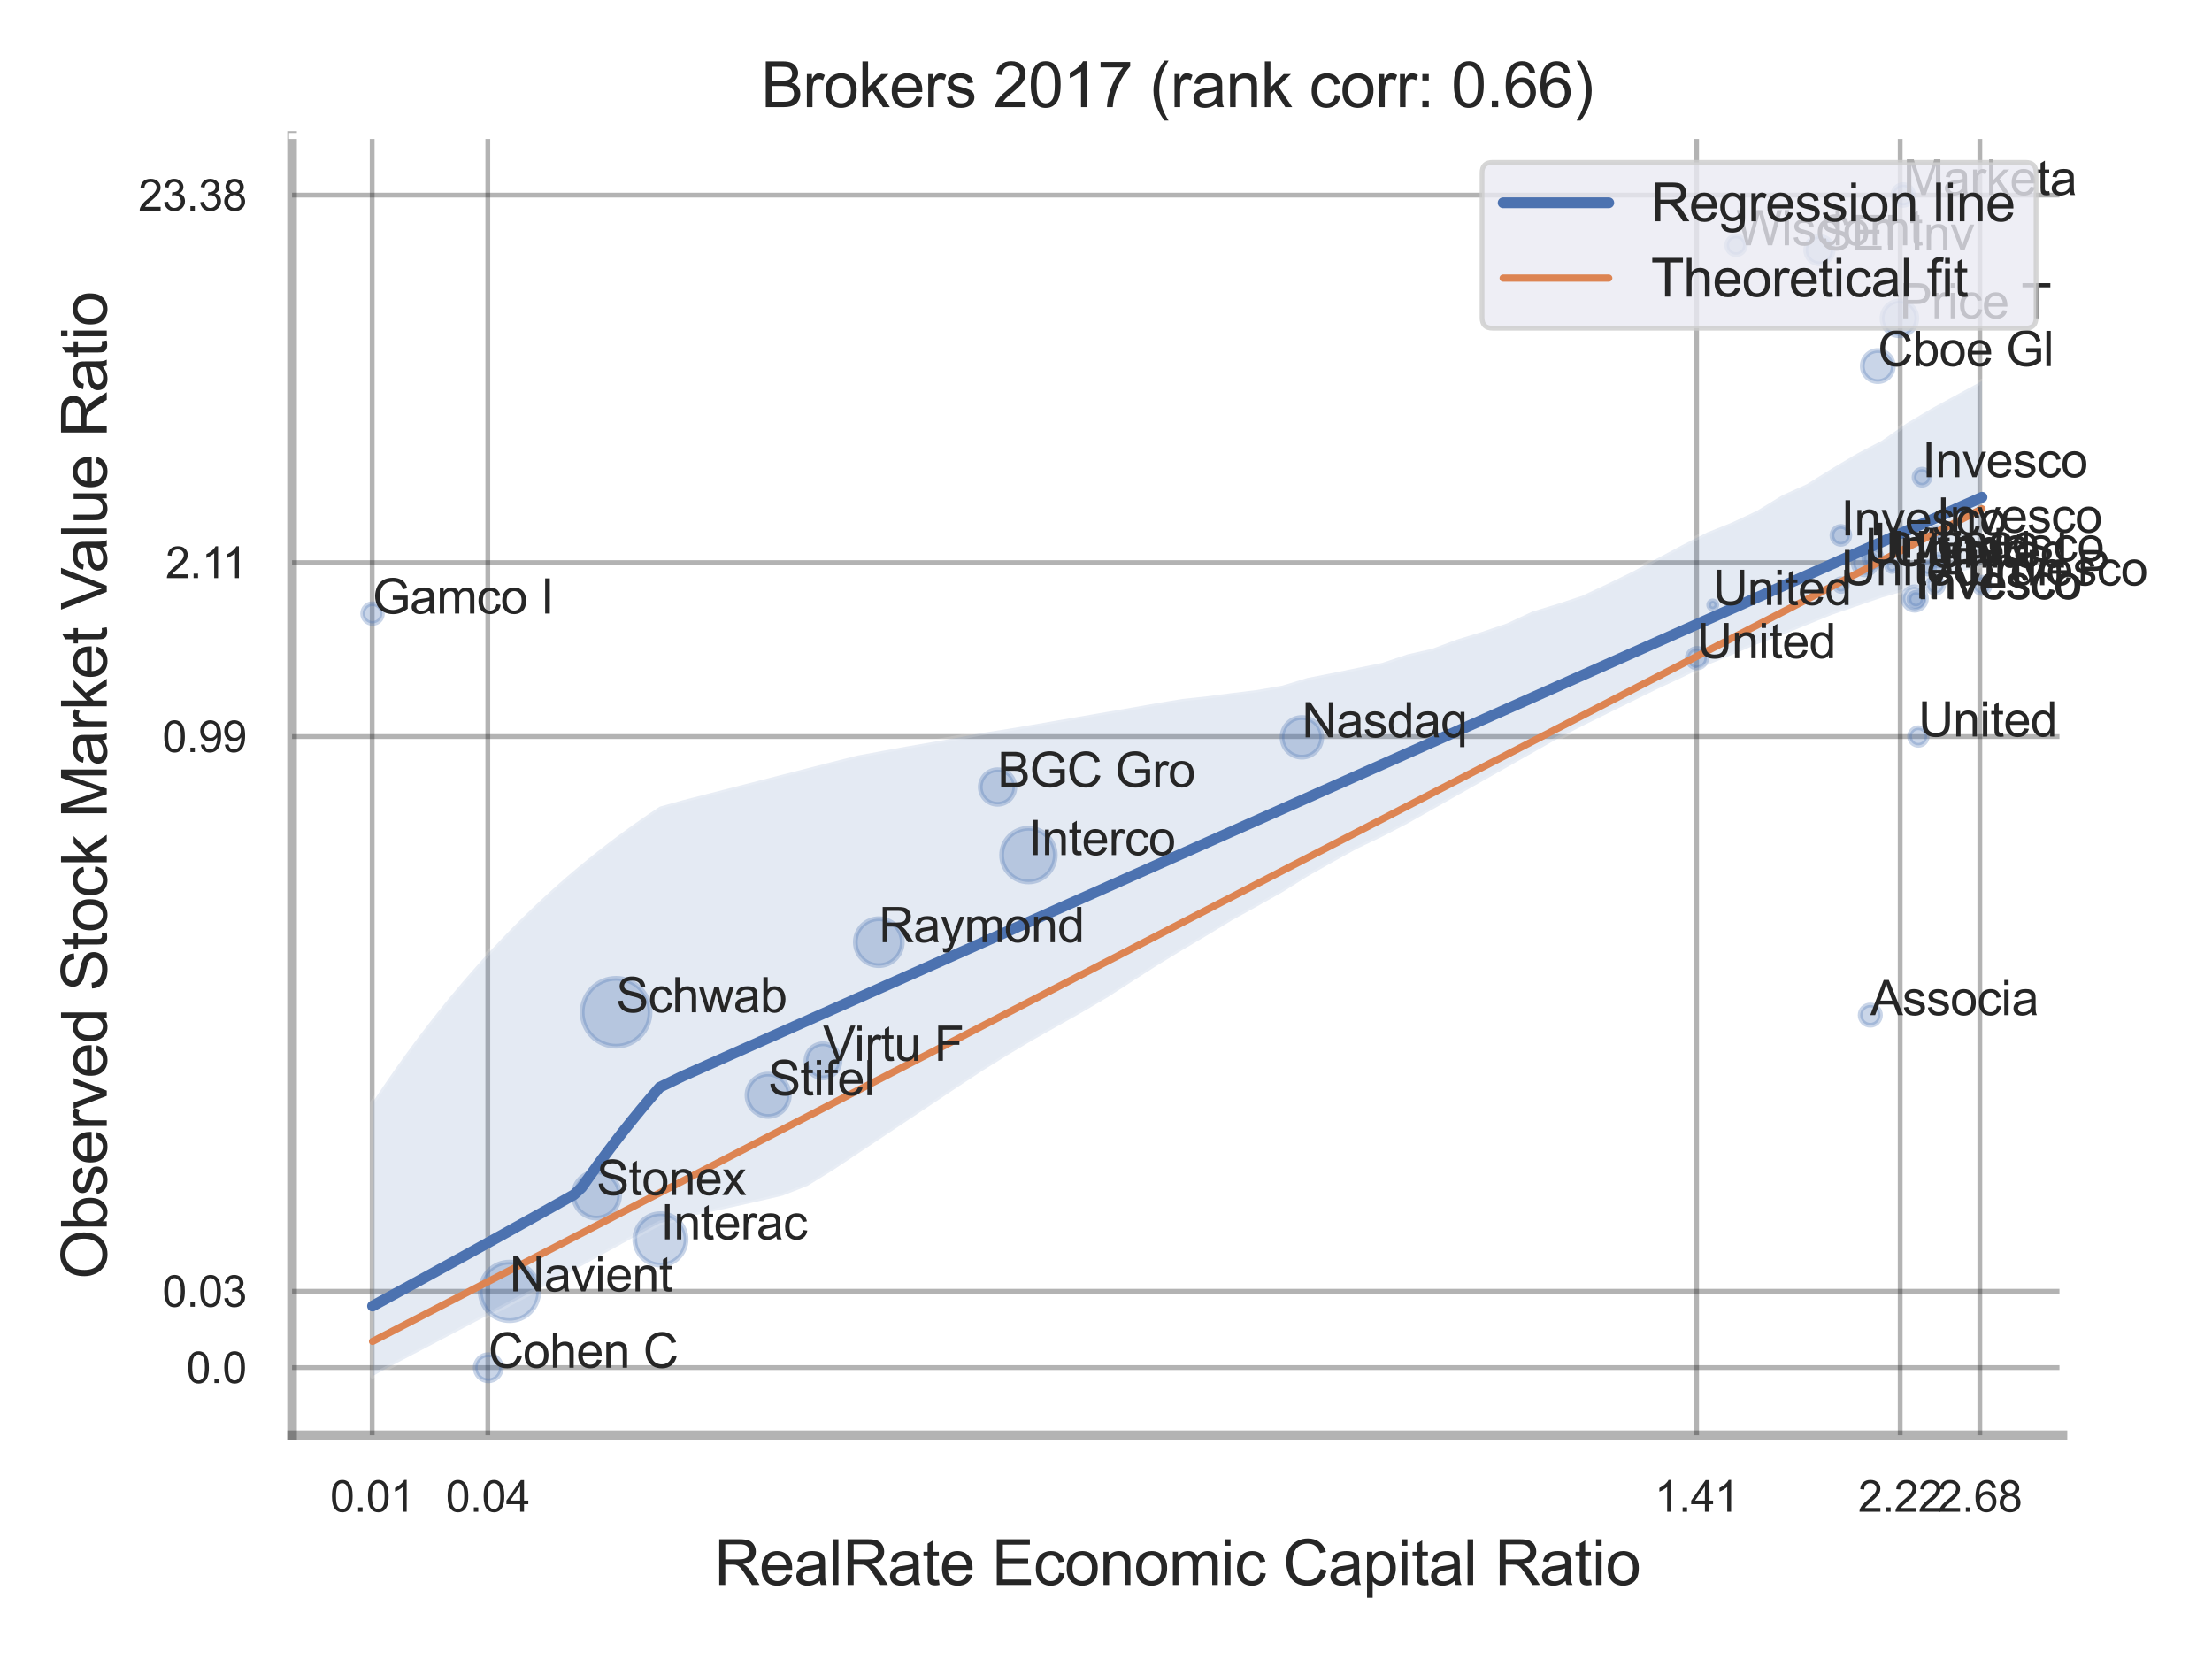 <?xml version="1.0" encoding="utf-8" standalone="no"?>
<!DOCTYPE svg PUBLIC "-//W3C//DTD SVG 1.1//EN"
  "http://www.w3.org/Graphics/SVG/1.1/DTD/svg11.dtd">
<svg xmlns:xlink="http://www.w3.org/1999/xlink" width="460.8pt" height="345.6pt" viewBox="0 0 460.8 345.6" xmlns="http://www.w3.org/2000/svg" version="1.1">
 <defs>
  <style type="text/css">*{stroke-linejoin: round; stroke-linecap: butt}</style>
 </defs>
 <g id="figure_1">
  <g id="patch_1">
   <path d="M 0 345.6 
L 460.8 345.6 
L 460.8 0 
L 0 0 
z
" style="fill: #ffffff"/>
  </g>
  <g id="axes_1">
   <g id="patch_2">
    <path d="M 60.84 298.98 
L 429.648 298.98 
L 429.648 28.32 
L 60.84 28.32 
z
" style="fill: #ffffff"/>
   </g>
   <g id="matplotlib.axis_1">
    <g id="xtick_1">
     <g id="line2d_1">
      <path d="M 77.528 298.98 
L 77.528 28.32 
" clip-path="url(#p4f5f408277)" style="fill: none; stroke: #000000; stroke-opacity: 0.3; stroke-linecap: round"/>
     </g>
     <g id="text_1">
      <!-- 0.01 -->
      <g style="fill: #262626" transform="translate(68.771 314.922) scale(0.09 -0.09)">
       <defs>
        <path id="ArialMT-30" d="M 266 2259 
Q 266 3072 433 3567 
Q 600 4063 929 4331 
Q 1259 4600 1759 4600 
Q 2128 4600 2406 4451 
Q 2684 4303 2865 4023 
Q 3047 3744 3150 3342 
Q 3253 2941 3253 2259 
Q 3253 1453 3087 958 
Q 2922 463 2592 192 
Q 2263 -78 1759 -78 
Q 1097 -78 719 397 
Q 266 969 266 2259 
z
M 844 2259 
Q 844 1131 1108 757 
Q 1372 384 1759 384 
Q 2147 384 2411 759 
Q 2675 1134 2675 2259 
Q 2675 3391 2411 3762 
Q 2147 4134 1753 4134 
Q 1366 4134 1134 3806 
Q 844 3388 844 2259 
z
" transform="scale(0.016)"/>
        <path id="ArialMT-2e" d="M 581 0 
L 581 641 
L 1222 641 
L 1222 0 
L 581 0 
z
" transform="scale(0.016)"/>
        <path id="ArialMT-31" d="M 2384 0 
L 1822 0 
L 1822 3584 
Q 1619 3391 1289 3197 
Q 959 3003 697 2906 
L 697 3450 
Q 1169 3672 1522 3987 
Q 1875 4303 2022 4600 
L 2384 4600 
L 2384 0 
z
" transform="scale(0.016)"/>
       </defs>
       <use xlink:href="#ArialMT-30"/>
       <use xlink:href="#ArialMT-2e" x="55.615"/>
       <use xlink:href="#ArialMT-30" x="83.398"/>
       <use xlink:href="#ArialMT-31" x="139.014"/>
      </g>
     </g>
    </g>
    <g id="xtick_2">
     <g id="line2d_2">
      <path d="M 101.621 298.98 
L 101.621 28.32 
" clip-path="url(#p4f5f408277)" style="fill: none; stroke: #000000; stroke-opacity: 0.3; stroke-linecap: round"/>
     </g>
     <g id="text_2">
      <!-- 0.04 -->
      <g style="fill: #262626" transform="translate(92.864 314.922) scale(0.09 -0.09)">
       <defs>
        <path id="ArialMT-34" d="M 2069 0 
L 2069 1097 
L 81 1097 
L 81 1613 
L 2172 4581 
L 2631 4581 
L 2631 1613 
L 3250 1613 
L 3250 1097 
L 2631 1097 
L 2631 0 
L 2069 0 
z
M 2069 1613 
L 2069 3678 
L 634 1613 
L 2069 1613 
z
" transform="scale(0.016)"/>
       </defs>
       <use xlink:href="#ArialMT-30"/>
       <use xlink:href="#ArialMT-2e" x="55.615"/>
       <use xlink:href="#ArialMT-30" x="83.398"/>
       <use xlink:href="#ArialMT-34" x="139.014"/>
      </g>
     </g>
    </g>
    <g id="xtick_3">
     <g id="line2d_3">
      <path d="M 353.434 298.98 
L 353.434 28.32 
" clip-path="url(#p4f5f408277)" style="fill: none; stroke: #000000; stroke-opacity: 0.3; stroke-linecap: round"/>
     </g>
     <g id="text_3">
      <!-- 1.41 -->
      <g style="fill: #262626" transform="translate(344.677 314.922) scale(0.09 -0.09)">
       <use xlink:href="#ArialMT-31"/>
       <use xlink:href="#ArialMT-2e" x="55.615"/>
       <use xlink:href="#ArialMT-34" x="83.398"/>
       <use xlink:href="#ArialMT-31" x="139.014"/>
      </g>
     </g>
    </g>
    <g id="xtick_4">
     <g id="line2d_4">
      <path d="M 395.842 298.98 
L 395.842 28.32 
" clip-path="url(#p4f5f408277)" style="fill: none; stroke: #000000; stroke-opacity: 0.3; stroke-linecap: round"/>
     </g>
     <g id="text_4">
      <!-- 2.22 -->
      <g style="fill: #262626" transform="translate(387.084 314.922) scale(0.09 -0.09)">
       <defs>
        <path id="ArialMT-32" d="M 3222 541 
L 3222 0 
L 194 0 
Q 188 203 259 391 
Q 375 700 629 1000 
Q 884 1300 1366 1694 
Q 2113 2306 2375 2664 
Q 2638 3022 2638 3341 
Q 2638 3675 2398 3904 
Q 2159 4134 1775 4134 
Q 1369 4134 1125 3890 
Q 881 3647 878 3216 
L 300 3275 
Q 359 3922 746 4261 
Q 1134 4600 1788 4600 
Q 2447 4600 2831 4234 
Q 3216 3869 3216 3328 
Q 3216 3053 3103 2787 
Q 2991 2522 2730 2228 
Q 2469 1934 1863 1422 
Q 1356 997 1212 845 
Q 1069 694 975 541 
L 3222 541 
z
" transform="scale(0.016)"/>
       </defs>
       <use xlink:href="#ArialMT-32"/>
       <use xlink:href="#ArialMT-2e" x="55.615"/>
       <use xlink:href="#ArialMT-32" x="83.398"/>
       <use xlink:href="#ArialMT-32" x="139.014"/>
      </g>
     </g>
    </g>
    <g id="xtick_5">
     <g id="line2d_5">
      <path d="M 412.436 298.98 
L 412.436 28.32 
" clip-path="url(#p4f5f408277)" style="fill: none; stroke: #000000; stroke-opacity: 0.3; stroke-linecap: round"/>
     </g>
     <g id="text_5">
      <!-- 2.68 -->
      <g style="fill: #262626" transform="translate(403.678 314.922) scale(0.09 -0.09)">
       <defs>
        <path id="ArialMT-36" d="M 3184 3459 
L 2625 3416 
Q 2550 3747 2413 3897 
Q 2184 4138 1850 4138 
Q 1581 4138 1378 3988 
Q 1113 3794 959 3422 
Q 806 3050 800 2363 
Q 1003 2672 1297 2822 
Q 1591 2972 1913 2972 
Q 2475 2972 2870 2558 
Q 3266 2144 3266 1488 
Q 3266 1056 3080 686 
Q 2894 316 2569 119 
Q 2244 -78 1831 -78 
Q 1128 -78 684 439 
Q 241 956 241 2144 
Q 241 3472 731 4075 
Q 1159 4600 1884 4600 
Q 2425 4600 2770 4297 
Q 3116 3994 3184 3459 
z
M 888 1484 
Q 888 1194 1011 928 
Q 1134 663 1356 523 
Q 1578 384 1822 384 
Q 2178 384 2434 671 
Q 2691 959 2691 1453 
Q 2691 1928 2437 2201 
Q 2184 2475 1800 2475 
Q 1419 2475 1153 2201 
Q 888 1928 888 1484 
z
" transform="scale(0.016)"/>
        <path id="ArialMT-38" d="M 1131 2484 
Q 781 2613 612 2850 
Q 444 3088 444 3419 
Q 444 3919 803 4259 
Q 1163 4600 1759 4600 
Q 2359 4600 2725 4251 
Q 3091 3903 3091 3403 
Q 3091 3084 2923 2848 
Q 2756 2613 2416 2484 
Q 2838 2347 3058 2040 
Q 3278 1734 3278 1309 
Q 3278 722 2862 322 
Q 2447 -78 1769 -78 
Q 1091 -78 675 323 
Q 259 725 259 1325 
Q 259 1772 486 2073 
Q 713 2375 1131 2484 
z
M 1019 3438 
Q 1019 3113 1228 2906 
Q 1438 2700 1772 2700 
Q 2097 2700 2305 2904 
Q 2513 3109 2513 3406 
Q 2513 3716 2298 3927 
Q 2084 4138 1766 4138 
Q 1444 4138 1231 3931 
Q 1019 3725 1019 3438 
z
M 838 1322 
Q 838 1081 952 856 
Q 1066 631 1291 507 
Q 1516 384 1775 384 
Q 2178 384 2440 643 
Q 2703 903 2703 1303 
Q 2703 1709 2433 1975 
Q 2163 2241 1756 2241 
Q 1359 2241 1098 1978 
Q 838 1716 838 1322 
z
" transform="scale(0.016)"/>
       </defs>
       <use xlink:href="#ArialMT-32"/>
       <use xlink:href="#ArialMT-2e" x="55.615"/>
       <use xlink:href="#ArialMT-36" x="83.398"/>
       <use xlink:href="#ArialMT-38" x="139.014"/>
      </g>
     </g>
    </g>
    <g id="xtick_6"/>
    <g id="xtick_7"/>
    <g id="text_6">
     <!-- RealRate Economic Capital Ratio -->
     <g style="fill: #262626" transform="translate(148.786 330.174) scale(0.13 -0.13)">
      <defs>
       <path id="ArialMT-52" d="M 503 0 
L 503 4581 
L 2534 4581 
Q 3147 4581 3465 4457 
Q 3784 4334 3975 4021 
Q 4166 3709 4166 3331 
Q 4166 2844 3850 2509 
Q 3534 2175 2875 2084 
Q 3116 1969 3241 1856 
Q 3506 1613 3744 1247 
L 4541 0 
L 3778 0 
L 3172 953 
Q 2906 1366 2734 1584 
Q 2563 1803 2427 1890 
Q 2291 1978 2150 2013 
Q 2047 2034 1813 2034 
L 1109 2034 
L 1109 0 
L 503 0 
z
M 1109 2559 
L 2413 2559 
Q 2828 2559 3062 2645 
Q 3297 2731 3419 2920 
Q 3541 3109 3541 3331 
Q 3541 3656 3305 3865 
Q 3069 4075 2559 4075 
L 1109 4075 
L 1109 2559 
z
" transform="scale(0.016)"/>
       <path id="ArialMT-65" d="M 2694 1069 
L 3275 997 
Q 3138 488 2766 206 
Q 2394 -75 1816 -75 
Q 1088 -75 661 373 
Q 234 822 234 1631 
Q 234 2469 665 2931 
Q 1097 3394 1784 3394 
Q 2450 3394 2872 2941 
Q 3294 2488 3294 1666 
Q 3294 1616 3291 1516 
L 816 1516 
Q 847 969 1125 678 
Q 1403 388 1819 388 
Q 2128 388 2347 550 
Q 2566 713 2694 1069 
z
M 847 1978 
L 2700 1978 
Q 2663 2397 2488 2606 
Q 2219 2931 1791 2931 
Q 1403 2931 1139 2672 
Q 875 2413 847 1978 
z
" transform="scale(0.016)"/>
       <path id="ArialMT-61" d="M 2588 409 
Q 2275 144 1986 34 
Q 1697 -75 1366 -75 
Q 819 -75 525 192 
Q 231 459 231 875 
Q 231 1119 342 1320 
Q 453 1522 633 1644 
Q 813 1766 1038 1828 
Q 1203 1872 1538 1913 
Q 2219 1994 2541 2106 
Q 2544 2222 2544 2253 
Q 2544 2597 2384 2738 
Q 2169 2928 1744 2928 
Q 1347 2928 1158 2789 
Q 969 2650 878 2297 
L 328 2372 
Q 403 2725 575 2942 
Q 747 3159 1072 3276 
Q 1397 3394 1825 3394 
Q 2250 3394 2515 3294 
Q 2781 3194 2906 3042 
Q 3031 2891 3081 2659 
Q 3109 2516 3109 2141 
L 3109 1391 
Q 3109 606 3145 398 
Q 3181 191 3288 0 
L 2700 0 
Q 2613 175 2588 409 
z
M 2541 1666 
Q 2234 1541 1622 1453 
Q 1275 1403 1131 1340 
Q 988 1278 909 1158 
Q 831 1038 831 891 
Q 831 666 1001 516 
Q 1172 366 1500 366 
Q 1825 366 2078 508 
Q 2331 650 2450 897 
Q 2541 1088 2541 1459 
L 2541 1666 
z
" transform="scale(0.016)"/>
       <path id="ArialMT-6c" d="M 409 0 
L 409 4581 
L 972 4581 
L 972 0 
L 409 0 
z
" transform="scale(0.016)"/>
       <path id="ArialMT-74" d="M 1650 503 
L 1731 6 
Q 1494 -44 1306 -44 
Q 1000 -44 831 53 
Q 663 150 594 308 
Q 525 466 525 972 
L 525 2881 
L 113 2881 
L 113 3319 
L 525 3319 
L 525 4141 
L 1084 4478 
L 1084 3319 
L 1650 3319 
L 1650 2881 
L 1084 2881 
L 1084 941 
Q 1084 700 1114 631 
Q 1144 563 1211 522 
Q 1278 481 1403 481 
Q 1497 481 1650 503 
z
" transform="scale(0.016)"/>
       <path id="ArialMT-20" transform="scale(0.016)"/>
       <path id="ArialMT-45" d="M 506 0 
L 506 4581 
L 3819 4581 
L 3819 4041 
L 1113 4041 
L 1113 2638 
L 3647 2638 
L 3647 2100 
L 1113 2100 
L 1113 541 
L 3925 541 
L 3925 0 
L 506 0 
z
" transform="scale(0.016)"/>
       <path id="ArialMT-63" d="M 2588 1216 
L 3141 1144 
Q 3050 572 2676 248 
Q 2303 -75 1759 -75 
Q 1078 -75 664 370 
Q 250 816 250 1647 
Q 250 2184 428 2587 
Q 606 2991 970 3192 
Q 1334 3394 1763 3394 
Q 2303 3394 2647 3120 
Q 2991 2847 3088 2344 
L 2541 2259 
Q 2463 2594 2264 2762 
Q 2066 2931 1784 2931 
Q 1359 2931 1093 2626 
Q 828 2322 828 1663 
Q 828 994 1084 691 
Q 1341 388 1753 388 
Q 2084 388 2306 591 
Q 2528 794 2588 1216 
z
" transform="scale(0.016)"/>
       <path id="ArialMT-6f" d="M 213 1659 
Q 213 2581 725 3025 
Q 1153 3394 1769 3394 
Q 2453 3394 2887 2945 
Q 3322 2497 3322 1706 
Q 3322 1066 3130 698 
Q 2938 331 2570 128 
Q 2203 -75 1769 -75 
Q 1072 -75 642 372 
Q 213 819 213 1659 
z
M 791 1659 
Q 791 1022 1069 705 
Q 1347 388 1769 388 
Q 2188 388 2466 706 
Q 2744 1025 2744 1678 
Q 2744 2294 2464 2611 
Q 2184 2928 1769 2928 
Q 1347 2928 1069 2612 
Q 791 2297 791 1659 
z
" transform="scale(0.016)"/>
       <path id="ArialMT-6e" d="M 422 0 
L 422 3319 
L 928 3319 
L 928 2847 
Q 1294 3394 1984 3394 
Q 2284 3394 2536 3286 
Q 2788 3178 2913 3003 
Q 3038 2828 3088 2588 
Q 3119 2431 3119 2041 
L 3119 0 
L 2556 0 
L 2556 2019 
Q 2556 2363 2490 2533 
Q 2425 2703 2258 2804 
Q 2091 2906 1866 2906 
Q 1506 2906 1245 2678 
Q 984 2450 984 1813 
L 984 0 
L 422 0 
z
" transform="scale(0.016)"/>
       <path id="ArialMT-6d" d="M 422 0 
L 422 3319 
L 925 3319 
L 925 2853 
Q 1081 3097 1340 3245 
Q 1600 3394 1931 3394 
Q 2300 3394 2536 3241 
Q 2772 3088 2869 2813 
Q 3263 3394 3894 3394 
Q 4388 3394 4653 3120 
Q 4919 2847 4919 2278 
L 4919 0 
L 4359 0 
L 4359 2091 
Q 4359 2428 4304 2576 
Q 4250 2725 4106 2815 
Q 3963 2906 3769 2906 
Q 3419 2906 3187 2673 
Q 2956 2441 2956 1928 
L 2956 0 
L 2394 0 
L 2394 2156 
Q 2394 2531 2256 2718 
Q 2119 2906 1806 2906 
Q 1569 2906 1367 2781 
Q 1166 2656 1075 2415 
Q 984 2175 984 1722 
L 984 0 
L 422 0 
z
" transform="scale(0.016)"/>
       <path id="ArialMT-69" d="M 425 3934 
L 425 4581 
L 988 4581 
L 988 3934 
L 425 3934 
z
M 425 0 
L 425 3319 
L 988 3319 
L 988 0 
L 425 0 
z
" transform="scale(0.016)"/>
       <path id="ArialMT-43" d="M 3763 1606 
L 4369 1453 
Q 4178 706 3683 314 
Q 3188 -78 2472 -78 
Q 1731 -78 1267 223 
Q 803 525 561 1097 
Q 319 1669 319 2325 
Q 319 3041 592 3573 
Q 866 4106 1370 4382 
Q 1875 4659 2481 4659 
Q 3169 4659 3637 4309 
Q 4106 3959 4291 3325 
L 3694 3184 
Q 3534 3684 3231 3912 
Q 2928 4141 2469 4141 
Q 1941 4141 1586 3887 
Q 1231 3634 1087 3207 
Q 944 2781 944 2328 
Q 944 1744 1114 1308 
Q 1284 872 1643 656 
Q 2003 441 2422 441 
Q 2931 441 3284 734 
Q 3638 1028 3763 1606 
z
" transform="scale(0.016)"/>
       <path id="ArialMT-70" d="M 422 -1272 
L 422 3319 
L 934 3319 
L 934 2888 
Q 1116 3141 1344 3267 
Q 1572 3394 1897 3394 
Q 2322 3394 2647 3175 
Q 2972 2956 3137 2557 
Q 3303 2159 3303 1684 
Q 3303 1175 3120 767 
Q 2938 359 2589 142 
Q 2241 -75 1856 -75 
Q 1575 -75 1351 44 
Q 1128 163 984 344 
L 984 -1272 
L 422 -1272 
z
M 931 1641 
Q 931 1000 1190 694 
Q 1450 388 1819 388 
Q 2194 388 2461 705 
Q 2728 1022 2728 1688 
Q 2728 2322 2467 2637 
Q 2206 2953 1844 2953 
Q 1484 2953 1207 2617 
Q 931 2281 931 1641 
z
" transform="scale(0.016)"/>
      </defs>
      <use xlink:href="#ArialMT-52"/>
      <use xlink:href="#ArialMT-65" x="72.217"/>
      <use xlink:href="#ArialMT-61" x="127.832"/>
      <use xlink:href="#ArialMT-6c" x="183.447"/>
      <use xlink:href="#ArialMT-52" x="205.664"/>
      <use xlink:href="#ArialMT-61" x="277.881"/>
      <use xlink:href="#ArialMT-74" x="333.496"/>
      <use xlink:href="#ArialMT-65" x="361.279"/>
      <use xlink:href="#ArialMT-20" x="416.895"/>
      <use xlink:href="#ArialMT-45" x="444.678"/>
      <use xlink:href="#ArialMT-63" x="511.377"/>
      <use xlink:href="#ArialMT-6f" x="561.377"/>
      <use xlink:href="#ArialMT-6e" x="616.992"/>
      <use xlink:href="#ArialMT-6f" x="672.607"/>
      <use xlink:href="#ArialMT-6d" x="728.223"/>
      <use xlink:href="#ArialMT-69" x="811.523"/>
      <use xlink:href="#ArialMT-63" x="833.74"/>
      <use xlink:href="#ArialMT-20" x="883.74"/>
      <use xlink:href="#ArialMT-43" x="911.523"/>
      <use xlink:href="#ArialMT-61" x="983.74"/>
      <use xlink:href="#ArialMT-70" x="1039.355"/>
      <use xlink:href="#ArialMT-69" x="1094.971"/>
      <use xlink:href="#ArialMT-74" x="1117.188"/>
      <use xlink:href="#ArialMT-61" x="1144.971"/>
      <use xlink:href="#ArialMT-6c" x="1200.586"/>
      <use xlink:href="#ArialMT-20" x="1222.803"/>
      <use xlink:href="#ArialMT-52" x="1250.586"/>
      <use xlink:href="#ArialMT-61" x="1322.803"/>
      <use xlink:href="#ArialMT-74" x="1378.418"/>
      <use xlink:href="#ArialMT-69" x="1406.201"/>
      <use xlink:href="#ArialMT-6f" x="1428.418"/>
     </g>
    </g>
   </g>
   <g id="matplotlib.axis_2">
    <g id="ytick_1">
     <g id="line2d_6">
      <path d="M 60.84 284.891 
L 429.648 284.891 
" clip-path="url(#p4f5f408277)" style="fill: none; stroke: #000000; stroke-opacity: 0.3; stroke-linecap: round"/>
     </g>
     <g id="text_7">
      <!-- 0.0 -->
      <g style="fill: #262626" transform="translate(38.83 288.112) scale(0.09 -0.09)">
       <use xlink:href="#ArialMT-30"/>
       <use xlink:href="#ArialMT-2e" x="55.615"/>
       <use xlink:href="#ArialMT-30" x="83.398"/>
      </g>
     </g>
    </g>
    <g id="ytick_2">
     <g id="line2d_7">
      <path d="M 60.84 268.997 
L 429.648 268.997 
" clip-path="url(#p4f5f408277)" style="fill: none; stroke: #000000; stroke-opacity: 0.3; stroke-linecap: round"/>
     </g>
     <g id="text_8">
      <!-- 0.03 -->
      <g style="fill: #262626" transform="translate(33.825 272.218) scale(0.09 -0.09)">
       <defs>
        <path id="ArialMT-33" d="M 269 1209 
L 831 1284 
Q 928 806 1161 595 
Q 1394 384 1728 384 
Q 2125 384 2398 659 
Q 2672 934 2672 1341 
Q 2672 1728 2419 1979 
Q 2166 2231 1775 2231 
Q 1616 2231 1378 2169 
L 1441 2663 
Q 1497 2656 1531 2656 
Q 1891 2656 2178 2843 
Q 2466 3031 2466 3422 
Q 2466 3731 2256 3934 
Q 2047 4138 1716 4138 
Q 1388 4138 1169 3931 
Q 950 3725 888 3313 
L 325 3413 
Q 428 3978 793 4289 
Q 1159 4600 1703 4600 
Q 2078 4600 2393 4439 
Q 2709 4278 2876 4000 
Q 3044 3722 3044 3409 
Q 3044 3113 2884 2869 
Q 2725 2625 2413 2481 
Q 2819 2388 3044 2092 
Q 3269 1797 3269 1353 
Q 3269 753 2831 336 
Q 2394 -81 1725 -81 
Q 1122 -81 723 278 
Q 325 638 269 1209 
z
" transform="scale(0.016)"/>
       </defs>
       <use xlink:href="#ArialMT-30"/>
       <use xlink:href="#ArialMT-2e" x="55.615"/>
       <use xlink:href="#ArialMT-30" x="83.398"/>
       <use xlink:href="#ArialMT-33" x="139.014"/>
      </g>
     </g>
    </g>
    <g id="ytick_3">
     <g id="line2d_8">
      <path d="M 60.84 153.442 
L 429.648 153.442 
" clip-path="url(#p4f5f408277)" style="fill: none; stroke: #000000; stroke-opacity: 0.3; stroke-linecap: round"/>
     </g>
     <g id="text_9">
      <!-- 0.99 -->
      <g style="fill: #262626" transform="translate(33.825 156.663) scale(0.09 -0.09)">
       <defs>
        <path id="ArialMT-39" d="M 350 1059 
L 891 1109 
Q 959 728 1153 556 
Q 1347 384 1650 384 
Q 1909 384 2104 503 
Q 2300 622 2425 820 
Q 2550 1019 2634 1356 
Q 2719 1694 2719 2044 
Q 2719 2081 2716 2156 
Q 2547 1888 2255 1720 
Q 1963 1553 1622 1553 
Q 1053 1553 659 1965 
Q 266 2378 266 3053 
Q 266 3750 677 4175 
Q 1088 4600 1706 4600 
Q 2153 4600 2523 4359 
Q 2894 4119 3086 3673 
Q 3278 3228 3278 2384 
Q 3278 1506 3087 986 
Q 2897 466 2520 194 
Q 2144 -78 1638 -78 
Q 1100 -78 759 220 
Q 419 519 350 1059 
z
M 2653 3081 
Q 2653 3566 2395 3850 
Q 2138 4134 1775 4134 
Q 1400 4134 1122 3828 
Q 844 3522 844 3034 
Q 844 2597 1108 2323 
Q 1372 2050 1759 2050 
Q 2150 2050 2401 2323 
Q 2653 2597 2653 3081 
z
" transform="scale(0.016)"/>
       </defs>
       <use xlink:href="#ArialMT-30"/>
       <use xlink:href="#ArialMT-2e" x="55.615"/>
       <use xlink:href="#ArialMT-39" x="83.398"/>
       <use xlink:href="#ArialMT-39" x="139.014"/>
      </g>
     </g>
    </g>
    <g id="ytick_4">
     <g id="line2d_9">
      <path d="M 60.84 117.196 
L 429.648 117.196 
" clip-path="url(#p4f5f408277)" style="fill: none; stroke: #000000; stroke-opacity: 0.3; stroke-linecap: round"/>
     </g>
     <g id="text_10">
      <!-- 2.11 -->
      <g style="fill: #262626" transform="translate(34.489 120.417) scale(0.09 -0.09)">
       <use xlink:href="#ArialMT-32"/>
       <use xlink:href="#ArialMT-2e" x="55.615"/>
       <use xlink:href="#ArialMT-31" x="83.398"/>
       <use xlink:href="#ArialMT-31" x="131.639"/>
      </g>
     </g>
    </g>
    <g id="ytick_5">
     <g id="line2d_10">
      <path d="M 60.84 40.647 
L 429.648 40.647 
" clip-path="url(#p4f5f408277)" style="fill: none; stroke: #000000; stroke-opacity: 0.3; stroke-linecap: round"/>
     </g>
     <g id="text_11">
      <!-- 23.38 -->
      <g style="fill: #262626" transform="translate(28.82 43.868) scale(0.09 -0.09)">
       <use xlink:href="#ArialMT-32"/>
       <use xlink:href="#ArialMT-33" x="55.615"/>
       <use xlink:href="#ArialMT-2e" x="111.23"/>
       <use xlink:href="#ArialMT-33" x="139.014"/>
       <use xlink:href="#ArialMT-38" x="194.629"/>
      </g>
     </g>
    </g>
    <g id="ytick_6"/>
    <g id="ytick_7"/>
    <g id="ytick_8"/>
    <g id="text_12">
     <!-- Observed Stock Market Value Ratio -->
     <g style="fill: #262626" transform="translate(22.237 266.489) rotate(-90) scale(0.13 -0.13)">
      <defs>
       <path id="ArialMT-4f" d="M 309 2231 
Q 309 3372 921 4017 
Q 1534 4663 2503 4663 
Q 3138 4663 3647 4359 
Q 4156 4056 4423 3514 
Q 4691 2972 4691 2284 
Q 4691 1588 4409 1038 
Q 4128 488 3612 205 
Q 3097 -78 2500 -78 
Q 1853 -78 1343 234 
Q 834 547 571 1087 
Q 309 1628 309 2231 
z
M 934 2222 
Q 934 1394 1379 917 
Q 1825 441 2497 441 
Q 3181 441 3623 922 
Q 4066 1403 4066 2288 
Q 4066 2847 3877 3264 
Q 3688 3681 3323 3911 
Q 2959 4141 2506 4141 
Q 1863 4141 1398 3698 
Q 934 3256 934 2222 
z
" transform="scale(0.016)"/>
       <path id="ArialMT-62" d="M 941 0 
L 419 0 
L 419 4581 
L 981 4581 
L 981 2947 
Q 1338 3394 1891 3394 
Q 2197 3394 2470 3270 
Q 2744 3147 2920 2923 
Q 3097 2700 3197 2384 
Q 3297 2069 3297 1709 
Q 3297 856 2875 390 
Q 2453 -75 1863 -75 
Q 1275 -75 941 416 
L 941 0 
z
M 934 1684 
Q 934 1088 1097 822 
Q 1363 388 1816 388 
Q 2184 388 2453 708 
Q 2722 1028 2722 1663 
Q 2722 2313 2464 2622 
Q 2206 2931 1841 2931 
Q 1472 2931 1203 2611 
Q 934 2291 934 1684 
z
" transform="scale(0.016)"/>
       <path id="ArialMT-73" d="M 197 991 
L 753 1078 
Q 800 744 1014 566 
Q 1228 388 1613 388 
Q 2000 388 2187 545 
Q 2375 703 2375 916 
Q 2375 1106 2209 1216 
Q 2094 1291 1634 1406 
Q 1016 1563 777 1677 
Q 538 1791 414 1992 
Q 291 2194 291 2438 
Q 291 2659 392 2848 
Q 494 3038 669 3163 
Q 800 3259 1026 3326 
Q 1253 3394 1513 3394 
Q 1903 3394 2198 3281 
Q 2494 3169 2634 2976 
Q 2775 2784 2828 2463 
L 2278 2388 
Q 2241 2644 2061 2787 
Q 1881 2931 1553 2931 
Q 1166 2931 1000 2803 
Q 834 2675 834 2503 
Q 834 2394 903 2306 
Q 972 2216 1119 2156 
Q 1203 2125 1616 2013 
Q 2213 1853 2448 1751 
Q 2684 1650 2818 1456 
Q 2953 1263 2953 975 
Q 2953 694 2789 445 
Q 2625 197 2315 61 
Q 2006 -75 1616 -75 
Q 969 -75 630 194 
Q 291 463 197 991 
z
" transform="scale(0.016)"/>
       <path id="ArialMT-72" d="M 416 0 
L 416 3319 
L 922 3319 
L 922 2816 
Q 1116 3169 1280 3281 
Q 1444 3394 1641 3394 
Q 1925 3394 2219 3213 
L 2025 2691 
Q 1819 2813 1613 2813 
Q 1428 2813 1281 2702 
Q 1134 2591 1072 2394 
Q 978 2094 978 1738 
L 978 0 
L 416 0 
z
" transform="scale(0.016)"/>
       <path id="ArialMT-76" d="M 1344 0 
L 81 3319 
L 675 3319 
L 1388 1331 
Q 1503 1009 1600 663 
Q 1675 925 1809 1294 
L 2547 3319 
L 3125 3319 
L 1869 0 
L 1344 0 
z
" transform="scale(0.016)"/>
       <path id="ArialMT-64" d="M 2575 0 
L 2575 419 
Q 2259 -75 1647 -75 
Q 1250 -75 917 144 
Q 584 363 401 755 
Q 219 1147 219 1656 
Q 219 2153 384 2558 
Q 550 2963 881 3178 
Q 1213 3394 1622 3394 
Q 1922 3394 2156 3267 
Q 2391 3141 2538 2938 
L 2538 4581 
L 3097 4581 
L 3097 0 
L 2575 0 
z
M 797 1656 
Q 797 1019 1065 703 
Q 1334 388 1700 388 
Q 2069 388 2326 689 
Q 2584 991 2584 1609 
Q 2584 2291 2321 2609 
Q 2059 2928 1675 2928 
Q 1300 2928 1048 2622 
Q 797 2316 797 1656 
z
" transform="scale(0.016)"/>
       <path id="ArialMT-53" d="M 288 1472 
L 859 1522 
Q 900 1178 1048 958 
Q 1197 738 1509 602 
Q 1822 466 2213 466 
Q 2559 466 2825 569 
Q 3091 672 3220 851 
Q 3350 1031 3350 1244 
Q 3350 1459 3225 1620 
Q 3100 1781 2813 1891 
Q 2628 1963 1997 2114 
Q 1366 2266 1113 2400 
Q 784 2572 623 2826 
Q 463 3081 463 3397 
Q 463 3744 659 4045 
Q 856 4347 1234 4503 
Q 1613 4659 2075 4659 
Q 2584 4659 2973 4495 
Q 3363 4331 3572 4012 
Q 3781 3694 3797 3291 
L 3216 3247 
Q 3169 3681 2898 3903 
Q 2628 4125 2100 4125 
Q 1550 4125 1298 3923 
Q 1047 3722 1047 3438 
Q 1047 3191 1225 3031 
Q 1400 2872 2139 2705 
Q 2878 2538 3153 2413 
Q 3553 2228 3743 1945 
Q 3934 1663 3934 1294 
Q 3934 928 3725 604 
Q 3516 281 3123 101 
Q 2731 -78 2241 -78 
Q 1619 -78 1198 103 
Q 778 284 539 648 
Q 300 1013 288 1472 
z
" transform="scale(0.016)"/>
       <path id="ArialMT-6b" d="M 425 0 
L 425 4581 
L 988 4581 
L 988 1969 
L 2319 3319 
L 3047 3319 
L 1778 2088 
L 3175 0 
L 2481 0 
L 1384 1697 
L 988 1316 
L 988 0 
L 425 0 
z
" transform="scale(0.016)"/>
       <path id="ArialMT-4d" d="M 475 0 
L 475 4581 
L 1388 4581 
L 2472 1338 
Q 2622 884 2691 659 
Q 2769 909 2934 1394 
L 4031 4581 
L 4847 4581 
L 4847 0 
L 4263 0 
L 4263 3834 
L 2931 0 
L 2384 0 
L 1059 3900 
L 1059 0 
L 475 0 
z
" transform="scale(0.016)"/>
       <path id="ArialMT-56" d="M 1803 0 
L 28 4581 
L 684 4581 
L 1875 1253 
Q 2019 853 2116 503 
Q 2222 878 2363 1253 
L 3600 4581 
L 4219 4581 
L 2425 0 
L 1803 0 
z
" transform="scale(0.016)"/>
       <path id="ArialMT-75" d="M 2597 0 
L 2597 488 
Q 2209 -75 1544 -75 
Q 1250 -75 995 37 
Q 741 150 617 320 
Q 494 491 444 738 
Q 409 903 409 1263 
L 409 3319 
L 972 3319 
L 972 1478 
Q 972 1038 1006 884 
Q 1059 663 1231 536 
Q 1403 409 1656 409 
Q 1909 409 2131 539 
Q 2353 669 2445 892 
Q 2538 1116 2538 1541 
L 2538 3319 
L 3100 3319 
L 3100 0 
L 2597 0 
z
" transform="scale(0.016)"/>
      </defs>
      <use xlink:href="#ArialMT-4f"/>
      <use xlink:href="#ArialMT-62" x="77.783"/>
      <use xlink:href="#ArialMT-73" x="133.398"/>
      <use xlink:href="#ArialMT-65" x="183.398"/>
      <use xlink:href="#ArialMT-72" x="239.014"/>
      <use xlink:href="#ArialMT-76" x="272.314"/>
      <use xlink:href="#ArialMT-65" x="322.314"/>
      <use xlink:href="#ArialMT-64" x="377.93"/>
      <use xlink:href="#ArialMT-20" x="433.545"/>
      <use xlink:href="#ArialMT-53" x="461.328"/>
      <use xlink:href="#ArialMT-74" x="528.027"/>
      <use xlink:href="#ArialMT-6f" x="555.811"/>
      <use xlink:href="#ArialMT-63" x="611.426"/>
      <use xlink:href="#ArialMT-6b" x="661.426"/>
      <use xlink:href="#ArialMT-20" x="711.426"/>
      <use xlink:href="#ArialMT-4d" x="739.209"/>
      <use xlink:href="#ArialMT-61" x="822.51"/>
      <use xlink:href="#ArialMT-72" x="878.125"/>
      <use xlink:href="#ArialMT-6b" x="911.426"/>
      <use xlink:href="#ArialMT-65" x="961.426"/>
      <use xlink:href="#ArialMT-74" x="1017.041"/>
      <use xlink:href="#ArialMT-20" x="1044.824"/>
      <use xlink:href="#ArialMT-56" x="1072.607"/>
      <use xlink:href="#ArialMT-61" x="1131.932"/>
      <use xlink:href="#ArialMT-6c" x="1187.547"/>
      <use xlink:href="#ArialMT-75" x="1209.764"/>
      <use xlink:href="#ArialMT-65" x="1265.379"/>
      <use xlink:href="#ArialMT-20" x="1320.994"/>
      <use xlink:href="#ArialMT-52" x="1348.777"/>
      <use xlink:href="#ArialMT-61" x="1420.994"/>
      <use xlink:href="#ArialMT-74" x="1476.609"/>
      <use xlink:href="#ArialMT-69" x="1504.393"/>
      <use xlink:href="#ArialMT-6f" x="1526.609"/>
     </g>
    </g>
   </g>
   <g id="PathCollection_1">
    <path d="M 128.339 217.948 
C 130.215 217.948 132.013 217.202 133.339 215.876 
C 134.665 214.55 135.411 212.752 135.411 210.876 
C 135.411 209.001 134.665 207.202 133.339 205.876 
C 132.013 204.55 130.215 203.805 128.339 203.805 
C 126.464 203.805 124.665 204.55 123.339 205.876 
C 122.013 207.202 121.268 209.001 121.268 210.876 
C 121.268 212.752 122.013 214.55 123.339 215.876 
C 124.665 217.202 126.464 217.948 128.339 217.948 
z
" clip-path="url(#p4f5f408277)" style="fill: #4c72b0; fill-opacity: 0.3; stroke: #4c72b0; stroke-opacity: 0.3"/>
    <path d="M 379.019 54.956 
C 379.777 54.956 380.504 54.655 381.04 54.119 
C 381.577 53.582 381.878 52.855 381.878 52.097 
C 381.878 51.339 381.577 50.612 381.04 50.075 
C 380.504 49.539 379.777 49.238 379.019 49.238 
C 378.261 49.238 377.533 49.539 376.997 50.075 
C 376.461 50.612 376.16 51.339 376.16 52.097 
C 376.16 52.855 376.461 53.582 376.997 54.119 
C 377.533 54.655 378.261 54.956 379.019 54.956 
z
" clip-path="url(#p4f5f408277)" style="fill: #4c72b0; fill-opacity: 0.3; stroke: #4c72b0; stroke-opacity: 0.3"/>
    <path d="M 183.073 201.165 
C 184.371 201.165 185.615 200.649 186.532 199.732 
C 187.45 198.815 187.965 197.57 187.965 196.273 
C 187.965 194.976 187.45 193.731 186.532 192.814 
C 185.615 191.897 184.371 191.381 183.073 191.381 
C 181.776 191.381 180.532 191.897 179.614 192.814 
C 178.697 193.731 178.182 194.976 178.182 196.273 
C 178.182 197.57 178.697 198.815 179.614 199.732 
C 180.532 200.649 181.776 201.165 183.073 201.165 
z
" clip-path="url(#p4f5f408277)" style="fill: #4c72b0; fill-opacity: 0.3; stroke: #4c72b0; stroke-opacity: 0.3"/>
    <path d="M 160.02 232.577 
C 161.191 232.577 162.313 232.112 163.141 231.284 
C 163.969 230.457 164.434 229.334 164.434 228.164 
C 164.434 226.993 163.969 225.871 163.141 225.043 
C 162.313 224.215 161.191 223.75 160.02 223.75 
C 158.85 223.75 157.727 224.215 156.9 225.043 
C 156.072 225.871 155.607 226.993 155.607 228.164 
C 155.607 229.334 156.072 230.457 156.9 231.284 
C 157.727 232.112 158.85 232.577 160.02 232.577 
z
" clip-path="url(#p4f5f408277)" style="fill: #4c72b0; fill-opacity: 0.3; stroke: #4c72b0; stroke-opacity: 0.3"/>
    <path d="M 361.657 53.043 
C 362.173 53.043 362.669 52.838 363.034 52.473 
C 363.399 52.108 363.604 51.612 363.604 51.096 
C 363.604 50.579 363.399 50.084 363.034 49.719 
C 362.669 49.354 362.173 49.149 361.657 49.149 
C 361.14 49.149 360.645 49.354 360.28 49.719 
C 359.915 50.084 359.709 50.579 359.709 51.096 
C 359.709 51.612 359.915 52.108 360.28 52.473 
C 360.645 52.838 361.14 53.043 361.657 53.043 
z
" clip-path="url(#p4f5f408277)" style="fill: #4c72b0; fill-opacity: 0.3; stroke: #4c72b0; stroke-opacity: 0.3"/>
    <path d="M 124.264 253.76 
C 125.542 253.76 126.767 253.252 127.671 252.349 
C 128.574 251.445 129.082 250.22 129.082 248.942 
C 129.082 247.665 128.574 246.439 127.671 245.536 
C 126.767 244.632 125.542 244.125 124.264 244.125 
C 122.987 244.125 121.761 244.632 120.858 245.536 
C 119.954 246.439 119.447 247.665 119.447 248.942 
C 119.447 250.22 119.954 251.445 120.858 252.349 
C 121.761 253.252 122.987 253.76 124.264 253.76 
z
" clip-path="url(#p4f5f408277)" style="fill: #4c72b0; fill-opacity: 0.3; stroke: #4c72b0; stroke-opacity: 0.3"/>
    <path d="M 77.604 129.864 
C 78.148 129.864 78.671 129.647 79.056 129.262 
C 79.441 128.877 79.657 128.355 79.657 127.81 
C 79.657 127.266 79.441 126.744 79.056 126.359 
C 78.671 125.974 78.148 125.757 77.604 125.757 
C 77.059 125.757 76.537 125.974 76.152 126.359 
C 75.767 126.744 75.551 127.266 75.551 127.81 
C 75.551 128.355 75.767 128.877 76.152 129.262 
C 76.537 129.647 77.059 129.864 77.604 129.864 
z
" clip-path="url(#p4f5f408277)" style="fill: #4c72b0; fill-opacity: 0.3; stroke: #4c72b0; stroke-opacity: 0.3"/>
    <path d="M 207.812 167.551 
C 208.767 167.551 209.683 167.171 210.359 166.496 
C 211.035 165.82 211.414 164.904 211.414 163.948 
C 211.414 162.993 211.035 162.076 210.359 161.401 
C 209.683 160.725 208.767 160.345 207.812 160.345 
C 206.856 160.345 205.94 160.725 205.264 161.401 
C 204.588 162.076 204.209 162.993 204.209 163.948 
C 204.209 164.904 204.588 165.82 205.264 166.496 
C 205.94 167.171 206.856 167.551 207.812 167.551 
z
" clip-path="url(#p4f5f408277)" style="fill: #4c72b0; fill-opacity: 0.3; stroke: #4c72b0; stroke-opacity: 0.3"/>
    <path d="M 395.685 69.944 
C 396.647 69.944 397.569 69.562 398.25 68.881 
C 398.93 68.201 399.312 67.279 399.312 66.317 
C 399.312 65.355 398.93 64.432 398.25 63.752 
C 397.569 63.072 396.647 62.69 395.685 62.69 
C 394.723 62.69 393.8 63.072 393.12 63.752 
C 392.44 64.432 392.058 65.355 392.058 66.317 
C 392.058 67.279 392.44 68.201 393.12 68.881 
C 393.8 69.562 394.723 69.944 395.685 69.944 
z
" clip-path="url(#p4f5f408277)" style="fill: #4c72b0; fill-opacity: 0.3; stroke: #4c72b0; stroke-opacity: 0.3"/>
    <path d="M 271.203 157.737 
C 272.3 157.737 273.352 157.301 274.127 156.525 
C 274.903 155.75 275.339 154.698 275.339 153.601 
C 275.339 152.504 274.903 151.452 274.127 150.677 
C 273.352 149.901 272.3 149.465 271.203 149.465 
C 270.106 149.465 269.054 149.901 268.279 150.677 
C 267.503 151.452 267.067 152.504 267.067 153.601 
C 267.067 154.698 267.503 155.75 268.279 156.525 
C 269.054 157.301 270.106 157.737 271.203 157.737 
z
" clip-path="url(#p4f5f408277)" style="fill: #4c72b0; fill-opacity: 0.3; stroke: #4c72b0; stroke-opacity: 0.3"/>
    <path d="M 101.726 287.648 
C 102.449 287.648 103.143 287.361 103.654 286.849 
C 104.166 286.338 104.453 285.644 104.453 284.921 
C 104.453 284.198 104.166 283.505 103.654 282.993 
C 103.143 282.482 102.449 282.195 101.726 282.195 
C 101.003 282.195 100.31 282.482 99.798 282.993 
C 99.287 283.505 99 284.198 99 284.921 
C 99 285.644 99.287 286.338 99.798 286.849 
C 100.31 287.361 101.003 287.648 101.726 287.648 
z
" clip-path="url(#p4f5f408277)" style="fill: #4c72b0; fill-opacity: 0.3; stroke: #4c72b0; stroke-opacity: 0.3"/>
    <path d="M 396.466 42.787 
C 397.04 42.787 397.59 42.559 397.996 42.153 
C 398.402 41.747 398.63 41.197 398.63 40.623 
C 398.63 40.049 398.402 39.498 397.996 39.093 
C 397.59 38.687 397.04 38.459 396.466 38.459 
C 395.892 38.459 395.341 38.687 394.935 39.093 
C 394.53 39.498 394.302 40.049 394.302 40.623 
C 394.302 41.197 394.53 41.747 394.935 42.153 
C 395.341 42.559 395.892 42.787 396.466 42.787 
z
" clip-path="url(#p4f5f408277)" style="fill: #4c72b0; fill-opacity: 0.3; stroke: #4c72b0; stroke-opacity: 0.3"/>
    <path d="M 388.497 119.754 
C 389.146 119.754 389.768 119.497 390.227 119.038 
C 390.686 118.579 390.944 117.956 390.944 117.307 
C 390.944 116.658 390.686 116.036 390.227 115.577 
C 389.768 115.118 389.146 114.86 388.497 114.86 
C 387.848 114.86 387.225 115.118 386.766 115.577 
C 386.308 116.036 386.05 116.658 386.05 117.307 
C 386.05 117.956 386.308 118.579 386.766 119.038 
C 387.225 119.497 387.848 119.754 388.497 119.754 
z
" clip-path="url(#p4f5f408277)" style="fill: #4c72b0; fill-opacity: 0.3; stroke: #4c72b0; stroke-opacity: 0.3"/>
    <path d="M 398.864 127.124 
C 399.511 127.124 400.133 126.867 400.591 126.409 
C 401.048 125.951 401.306 125.33 401.306 124.682 
C 401.306 124.034 401.048 123.413 400.591 122.955 
C 400.133 122.497 399.511 122.24 398.864 122.24 
C 398.216 122.24 397.595 122.497 397.137 122.955 
C 396.679 123.413 396.421 124.034 396.421 124.682 
C 396.421 125.33 396.679 125.951 397.137 126.409 
C 397.595 126.867 398.216 127.124 398.864 127.124 
z
" clip-path="url(#p4f5f408277)" style="fill: #4c72b0; fill-opacity: 0.3; stroke: #4c72b0; stroke-opacity: 0.3"/>
    <path d="M 391.182 79.492 
C 392.04 79.492 392.862 79.151 393.469 78.545 
C 394.075 77.938 394.416 77.116 394.416 76.258 
C 394.416 75.401 394.075 74.578 393.469 73.972 
C 392.862 73.366 392.04 73.025 391.182 73.025 
C 390.325 73.025 389.502 73.366 388.896 73.972 
C 388.289 74.578 387.949 75.401 387.949 76.258 
C 387.949 77.116 388.289 77.938 388.896 78.545 
C 389.502 79.151 390.325 79.492 391.182 79.492 
z
" clip-path="url(#p4f5f408277)" style="fill: #4c72b0; fill-opacity: 0.3; stroke: #4c72b0; stroke-opacity: 0.3"/>
    <path d="M 353.518 139.145 
C 354.058 139.145 354.576 138.93 354.958 138.548 
C 355.34 138.166 355.555 137.648 355.555 137.108 
C 355.555 136.568 355.34 136.05 354.958 135.668 
C 354.576 135.286 354.058 135.072 353.518 135.072 
C 352.978 135.072 352.46 135.286 352.078 135.668 
C 351.696 136.05 351.482 136.568 351.482 137.108 
C 351.482 137.648 351.696 138.166 352.078 138.548 
C 352.46 138.93 352.978 139.145 353.518 139.145 
z
" clip-path="url(#p4f5f408277)" style="fill: #4c72b0; fill-opacity: 0.3; stroke: #4c72b0; stroke-opacity: 0.3"/>
    <path d="M 137.579 263.53 
C 138.997 263.53 140.358 262.966 141.361 261.963 
C 142.364 260.96 142.928 259.599 142.928 258.18 
C 142.928 256.762 142.364 255.401 141.361 254.398 
C 140.358 253.395 138.997 252.831 137.579 252.831 
C 136.16 252.831 134.799 253.395 133.796 254.398 
C 132.793 255.401 132.229 256.762 132.229 258.18 
C 132.229 259.599 132.793 260.96 133.796 261.963 
C 134.799 262.966 136.16 263.53 137.579 263.53 
z
" clip-path="url(#p4f5f408277)" style="fill: #4c72b0; fill-opacity: 0.3; stroke: #4c72b0; stroke-opacity: 0.3"/>
    <path d="M 403.798 118.368 
C 404.182 118.368 404.549 118.215 404.82 117.945 
C 405.091 117.674 405.243 117.306 405.243 116.923 
C 405.243 116.54 405.091 116.172 404.82 115.901 
C 404.549 115.63 404.182 115.478 403.798 115.478 
C 403.415 115.478 403.048 115.63 402.777 115.901 
C 402.506 116.172 402.354 116.54 402.354 116.923 
C 402.354 117.306 402.506 117.674 402.777 117.945 
C 403.048 118.215 403.415 118.368 403.798 118.368 
z
" clip-path="url(#p4f5f408277)" style="fill: #4c72b0; fill-opacity: 0.3; stroke: #4c72b0; stroke-opacity: 0.3"/>
    <path d="M 400.4 101.082 
C 400.844 101.082 401.269 100.906 401.582 100.592 
C 401.896 100.279 402.072 99.853 402.072 99.41 
C 402.072 98.967 401.896 98.542 401.582 98.228 
C 401.269 97.915 400.844 97.739 400.4 97.739 
C 399.957 97.739 399.532 97.915 399.218 98.228 
C 398.905 98.542 398.729 98.967 398.729 99.41 
C 398.729 99.853 398.905 100.279 399.218 100.592 
C 399.532 100.906 399.957 101.082 400.4 101.082 
z
" clip-path="url(#p4f5f408277)" style="fill: #4c72b0; fill-opacity: 0.3; stroke: #4c72b0; stroke-opacity: 0.3"/>
    <path d="M 399.142 126.297 
C 399.531 126.297 399.905 126.142 400.181 125.866 
C 400.456 125.591 400.611 125.217 400.611 124.828 
C 400.611 124.438 400.456 124.065 400.181 123.789 
C 399.905 123.514 399.531 123.359 399.142 123.359 
C 398.752 123.359 398.379 123.514 398.103 123.789 
C 397.828 124.065 397.673 124.438 397.673 124.828 
C 397.673 125.217 397.828 125.591 398.103 125.866 
C 398.379 126.142 398.752 126.297 399.142 126.297 
z
" clip-path="url(#p4f5f408277)" style="fill: #4c72b0; fill-opacity: 0.3; stroke: #4c72b0; stroke-opacity: 0.3"/>
    <path d="M 390.178 118.142 
C 390.684 118.142 391.169 117.941 391.527 117.583 
C 391.884 117.226 392.085 116.74 392.085 116.235 
C 392.085 115.729 391.884 115.244 391.527 114.886 
C 391.169 114.529 390.684 114.328 390.178 114.328 
C 389.673 114.328 389.188 114.529 388.83 114.886 
C 388.472 115.244 388.271 115.729 388.271 116.235 
C 388.271 116.74 388.472 117.226 388.83 117.583 
C 389.188 117.941 389.673 118.142 390.178 118.142 
z
" clip-path="url(#p4f5f408277)" style="fill: #4c72b0; fill-opacity: 0.3; stroke: #4c72b0; stroke-opacity: 0.3"/>
    <path d="M 412.884 123.647 
C 413.335 123.647 413.769 123.468 414.088 123.148 
C 414.407 122.829 414.587 122.396 414.587 121.944 
C 414.587 121.492 414.407 121.059 414.088 120.74 
C 413.769 120.42 413.335 120.241 412.884 120.241 
C 412.432 120.241 411.999 120.42 411.679 120.74 
C 411.36 121.059 411.181 121.492 411.181 121.944 
C 411.181 122.396 411.36 122.829 411.679 123.148 
C 411.999 123.468 412.432 123.647 412.884 123.647 
z
" clip-path="url(#p4f5f408277)" style="fill: #4c72b0; fill-opacity: 0.3; stroke: #4c72b0; stroke-opacity: 0.3"/>
    <path d="M 403.398 112.054 
C 403.691 112.054 403.972 111.938 404.179 111.731 
C 404.385 111.524 404.502 111.243 404.502 110.951 
C 404.502 110.658 404.385 110.377 404.179 110.17 
C 403.972 109.963 403.691 109.847 403.398 109.847 
C 403.106 109.847 402.825 109.963 402.618 110.17 
C 402.411 110.377 402.295 110.658 402.295 110.951 
C 402.295 111.243 402.411 111.524 402.618 111.731 
C 402.825 111.938 403.106 112.054 403.398 112.054 
z
" clip-path="url(#p4f5f408277)" style="fill: #4c72b0; fill-opacity: 0.3; stroke: #4c72b0; stroke-opacity: 0.3"/>
    <path d="M 383.485 113.399 
C 383.979 113.399 384.453 113.202 384.802 112.853 
C 385.151 112.504 385.347 112.03 385.347 111.537 
C 385.347 111.043 385.151 110.569 384.802 110.22 
C 384.453 109.871 383.979 109.675 383.485 109.675 
C 382.992 109.675 382.518 109.871 382.169 110.22 
C 381.82 110.569 381.623 111.043 381.623 111.537 
C 381.623 112.03 381.82 112.504 382.169 112.853 
C 382.518 113.202 382.992 113.399 383.485 113.399 
z
" clip-path="url(#p4f5f408277)" style="fill: #4c72b0; fill-opacity: 0.3; stroke: #4c72b0; stroke-opacity: 0.3"/>
    <path d="M 394.147 119.051 
C 394.448 119.051 394.736 118.932 394.948 118.719 
C 395.161 118.507 395.28 118.218 395.28 117.918 
C 395.28 117.617 395.161 117.329 394.948 117.116 
C 394.736 116.904 394.448 116.784 394.147 116.784 
C 393.847 116.784 393.558 116.904 393.346 117.116 
C 393.133 117.329 393.014 117.617 393.014 117.918 
C 393.014 118.218 393.133 118.507 393.346 118.719 
C 393.558 118.932 393.847 119.051 394.147 119.051 
z
" clip-path="url(#p4f5f408277)" style="fill: #4c72b0; fill-opacity: 0.3; stroke: #4c72b0; stroke-opacity: 0.3"/>
    <path d="M 356.793 126.869 
C 357.017 126.869 357.232 126.78 357.39 126.621 
C 357.549 126.463 357.638 126.248 357.638 126.024 
C 357.638 125.8 357.549 125.585 357.39 125.426 
C 357.232 125.268 357.017 125.179 356.793 125.179 
C 356.569 125.179 356.354 125.268 356.195 125.426 
C 356.037 125.585 355.948 125.8 355.948 126.024 
C 355.948 126.248 356.037 126.463 356.195 126.621 
C 356.354 126.78 356.569 126.869 356.793 126.869 
z
" clip-path="url(#p4f5f408277)" style="fill: #4c72b0; fill-opacity: 0.3; stroke: #4c72b0; stroke-opacity: 0.3"/>
    <path d="M 383.523 123.207 
C 383.874 123.207 384.211 123.068 384.459 122.82 
C 384.707 122.572 384.846 122.235 384.846 121.884 
C 384.846 121.533 384.707 121.197 384.459 120.949 
C 384.211 120.701 383.874 120.561 383.523 120.561 
C 383.172 120.561 382.836 120.701 382.588 120.949 
C 382.34 121.197 382.2 121.533 382.2 121.884 
C 382.2 122.235 382.34 122.572 382.588 122.82 
C 382.836 123.068 383.172 123.207 383.523 123.207 
z
" clip-path="url(#p4f5f408277)" style="fill: #4c72b0; fill-opacity: 0.3; stroke: #4c72b0; stroke-opacity: 0.3"/>
    <path d="M 401.671 119.59 
C 402.027 119.59 402.369 119.448 402.621 119.196 
C 402.873 118.944 403.014 118.602 403.014 118.246 
C 403.014 117.89 402.873 117.548 402.621 117.296 
C 402.369 117.044 402.027 116.902 401.671 116.902 
C 401.314 116.902 400.973 117.044 400.721 117.296 
C 400.469 117.548 400.327 117.89 400.327 118.246 
C 400.327 118.602 400.469 118.944 400.721 119.196 
C 400.973 119.448 401.314 119.59 401.671 119.59 
z
" clip-path="url(#p4f5f408277)" style="fill: #4c72b0; fill-opacity: 0.3; stroke: #4c72b0; stroke-opacity: 0.3"/>
    <path d="M 399.625 155.263 
C 400.111 155.263 400.576 155.07 400.92 154.727 
C 401.263 154.383 401.456 153.917 401.456 153.432 
C 401.456 152.946 401.263 152.48 400.92 152.137 
C 400.576 151.793 400.111 151.601 399.625 151.601 
C 399.139 151.601 398.674 151.793 398.33 152.137 
C 397.987 152.48 397.794 152.946 397.794 153.432 
C 397.794 153.917 397.987 154.383 398.33 154.727 
C 398.674 155.07 399.139 155.263 399.625 155.263 
z
" clip-path="url(#p4f5f408277)" style="fill: #4c72b0; fill-opacity: 0.3; stroke: #4c72b0; stroke-opacity: 0.3"/>
    <path d="M 403.19 123.614 
C 403.643 123.614 404.078 123.434 404.398 123.114 
C 404.718 122.793 404.898 122.359 404.898 121.906 
C 404.898 121.453 404.718 121.018 404.398 120.698 
C 404.078 120.377 403.643 120.197 403.19 120.197 
C 402.737 120.197 402.302 120.377 401.982 120.698 
C 401.662 121.018 401.482 121.453 401.482 121.906 
C 401.482 122.359 401.662 122.793 401.982 123.114 
C 402.302 123.434 402.737 123.614 403.19 123.614 
z
" clip-path="url(#p4f5f408277)" style="fill: #4c72b0; fill-opacity: 0.3; stroke: #4c72b0; stroke-opacity: 0.3"/>
    <path d="M 214.246 183.719 
C 215.729 183.719 217.151 183.13 218.199 182.082 
C 219.247 181.033 219.836 179.612 219.836 178.129 
C 219.836 176.647 219.247 175.225 218.199 174.177 
C 217.151 173.128 215.729 172.539 214.246 172.539 
C 212.764 172.539 211.342 173.128 210.294 174.177 
C 209.246 175.225 208.657 176.647 208.657 178.129 
C 208.657 179.612 209.246 181.033 210.294 182.082 
C 211.342 183.13 212.764 183.719 214.246 183.719 
z
" clip-path="url(#p4f5f408277)" style="fill: #4c72b0; fill-opacity: 0.3; stroke: #4c72b0; stroke-opacity: 0.3"/>
    <path d="M 171.444 224.541 
C 172.387 224.541 173.291 224.166 173.958 223.499 
C 174.625 222.832 175 221.928 175 220.985 
C 175 220.042 174.625 219.137 173.958 218.47 
C 173.291 217.803 172.387 217.428 171.444 217.428 
C 170.501 217.428 169.596 217.803 168.929 218.47 
C 168.262 219.137 167.887 220.042 167.887 220.985 
C 167.887 221.928 168.262 222.832 168.929 223.499 
C 169.596 224.166 170.501 224.541 171.444 224.541 
z
" clip-path="url(#p4f5f408277)" style="fill: #4c72b0; fill-opacity: 0.3; stroke: #4c72b0; stroke-opacity: 0.3"/>
    <path d="M 106.139 275.113 
C 107.755 275.113 109.306 274.471 110.449 273.328 
C 111.592 272.185 112.234 270.634 112.234 269.018 
C 112.234 267.401 111.592 265.851 110.449 264.708 
C 109.306 263.565 107.755 262.923 106.139 262.923 
C 104.522 262.923 102.972 263.565 101.829 264.708 
C 100.686 265.851 100.044 267.401 100.044 269.018 
C 100.044 270.634 100.686 272.185 101.829 273.328 
C 102.972 274.471 104.522 275.113 106.139 275.113 
z
" clip-path="url(#p4f5f408277)" style="fill: #4c72b0; fill-opacity: 0.3; stroke: #4c72b0; stroke-opacity: 0.3"/>
    <path d="M 389.618 213.582 
C 390.178 213.582 390.716 213.36 391.113 212.963 
C 391.509 212.567 391.732 212.029 391.732 211.468 
C 391.732 210.908 391.509 210.37 391.113 209.973 
C 390.716 209.577 390.178 209.354 389.618 209.354 
C 389.057 209.354 388.519 209.577 388.123 209.973 
C 387.727 210.37 387.504 210.908 387.504 211.468 
C 387.504 212.029 387.727 212.567 388.123 212.963 
C 388.519 213.36 389.057 213.582 389.618 213.582 
z
" clip-path="url(#p4f5f408277)" style="fill: #4c72b0; fill-opacity: 0.3; stroke: #4c72b0; stroke-opacity: 0.3"/>
   </g>
   <g id="PolyCollection_1">
    <defs>
     <path id="m4616df2206" d="M 77.604 -115.933 
L 77.604 -58.923 
L 78.493 -59.415 
L 79.393 -59.915 
L 80.305 -60.421 
L 81.228 -60.916 
L 82.163 -61.406 
L 83.111 -61.903 
L 84.071 -62.407 
L 85.044 -62.917 
L 86.031 -63.435 
L 87.031 -63.96 
L 88.045 -64.492 
L 89.074 -65.032 
L 90.117 -65.58 
L 91.176 -66.136 
L 92.251 -66.7 
L 93.342 -67.273 
L 94.45 -67.856 
L 95.575 -68.447 
L 96.718 -69.048 
L 97.879 -69.659 
L 99.059 -70.28 
L 100.259 -70.911 
L 101.48 -71.553 
L 102.721 -72.207 
L 103.984 -72.872 
L 105.27 -73.55 
L 106.579 -74.239 
L 107.912 -74.942 
L 109.27 -75.651 
L 110.655 -76.324 
L 112.066 -77.011 
L 113.506 -77.718 
L 114.975 -78.515 
L 116.475 -79.331 
L 118.006 -80.168 
L 119.571 -81.023 
L 121.17 -81.899 
L 122.806 -82.796 
L 124.48 -83.714 
L 126.194 -84.654 
L 127.949 -85.619 
L 129.748 -86.609 
L 131.593 -87.628 
L 133.487 -88.677 
L 135.432 -89.748 
L 137.431 -90.8 
L 142.199 -91.903 
L 147.404 -93.004 
L 152.61 -94.139 
L 157.815 -95.311 
L 163.021 -96.521 
L 168.226 -98.571 
L 173.431 -101.784 
L 178.637 -105.245 
L 183.842 -108.711 
L 189.048 -112.18 
L 194.253 -115.65 
L 199.459 -119.127 
L 204.664 -122.556 
L 209.87 -125.792 
L 215.075 -128.895 
L 220.281 -131.824 
L 225.486 -134.763 
L 230.692 -137.824 
L 235.897 -141.187 
L 241.103 -144.515 
L 246.308 -147.698 
L 251.514 -150.774 
L 256.719 -153.936 
L 261.925 -156.809 
L 267.13 -159.741 
L 272.336 -163.009 
L 277.541 -165.96 
L 282.747 -168.834 
L 287.952 -171.32 
L 293.158 -174.016 
L 298.363 -176.957 
L 303.569 -179.905 
L 308.774 -182.851 
L 313.98 -185.794 
L 319.185 -188.741 
L 324.391 -191.686 
L 329.596 -194.348 
L 334.801 -196.926 
L 340.007 -199.497 
L 345.212 -202.058 
L 350.418 -204.473 
L 355.623 -207.036 
L 360.829 -209.201 
L 366.034 -211.408 
L 371.24 -213.322 
L 376.445 -215.431 
L 381.651 -217.554 
L 386.856 -219.338 
L 392.062 -221.131 
L 397.267 -222.631 
L 402.473 -224.446 
L 407.678 -226.246 
L 412.884 -227.839 
L 412.884 -266.231 
L 412.884 -266.231 
L 407.678 -263.399 
L 402.473 -260.557 
L 397.267 -257.471 
L 392.062 -253.824 
L 386.856 -251.107 
L 381.651 -248.017 
L 376.445 -244.75 
L 371.24 -242.4 
L 366.034 -239.202 
L 360.829 -236.759 
L 355.623 -234.679 
L 350.418 -232.033 
L 345.212 -229.255 
L 340.007 -226.475 
L 334.801 -223.929 
L 329.596 -221.492 
L 324.391 -219.776 
L 319.185 -218.189 
L 313.98 -215.759 
L 308.774 -213.982 
L 303.569 -212.391 
L 298.363 -210.452 
L 293.158 -209.27 
L 287.952 -207.508 
L 282.747 -206.448 
L 277.541 -205.385 
L 272.336 -204.358 
L 267.13 -202.77 
L 261.925 -201.87 
L 256.719 -201.229 
L 251.514 -200.552 
L 246.308 -199.99 
L 241.103 -199.134 
L 235.897 -198.209 
L 230.692 -197.311 
L 225.486 -196.412 
L 220.281 -195.513 
L 215.075 -194.614 
L 209.87 -193.735 
L 204.664 -192.927 
L 199.459 -191.918 
L 194.253 -191.02 
L 189.048 -190.121 
L 183.842 -189.166 
L 178.637 -188.206 
L 173.431 -186.898 
L 168.226 -185.564 
L 163.021 -184.229 
L 157.815 -182.894 
L 152.61 -181.56 
L 147.404 -180.225 
L 142.199 -178.891 
L 137.431 -177.556 
L 135.432 -176.222 
L 133.487 -174.887 
L 131.593 -173.552 
L 129.748 -172.218 
L 127.949 -170.883 
L 126.194 -169.549 
L 124.48 -168.214 
L 122.806 -166.879 
L 121.17 -165.545 
L 119.571 -164.21 
L 118.006 -162.876 
L 116.475 -161.537 
L 114.975 -160.196 
L 113.506 -158.854 
L 112.066 -157.513 
L 110.655 -156.172 
L 109.27 -154.83 
L 107.912 -153.489 
L 106.579 -152.148 
L 105.27 -150.807 
L 103.984 -149.465 
L 102.721 -148.124 
L 101.48 -146.783 
L 100.259 -145.442 
L 99.059 -144.1 
L 97.879 -142.759 
L 96.718 -141.418 
L 95.575 -140.076 
L 94.45 -138.735 
L 93.342 -137.394 
L 92.251 -136.053 
L 91.176 -134.711 
L 90.117 -133.37 
L 89.074 -132.029 
L 88.045 -130.687 
L 87.031 -129.346 
L 86.031 -128.005 
L 85.044 -126.664 
L 84.071 -125.322 
L 83.111 -123.981 
L 82.163 -122.64 
L 81.228 -121.299 
L 80.305 -119.957 
L 79.393 -118.616 
L 78.493 -117.275 
L 77.604 -115.933 
z
" style="stroke: #ffffff; stroke-opacity: 0.15"/>
    </defs>
    <g clip-path="url(#p4f5f408277)">
     <use xlink:href="#m4616df2206" x="0" y="345.6" style="fill: #4c72b0; fill-opacity: 0.15; stroke: #ffffff; stroke-opacity: 0.15"/>
    </g>
   </g>
   <g id="line2d_11">
    <path d="M 77.604 272.071 
L 78.493 271.588 
L 79.393 271.099 
L 80.305 270.603 
L 81.228 270.101 
L 82.163 269.592 
L 83.111 269.075 
L 84.071 268.552 
L 85.044 268.021 
L 86.031 267.482 
L 87.031 266.935 
L 88.045 266.381 
L 89.074 265.818 
L 90.117 265.246 
L 91.176 264.665 
L 92.251 264.075 
L 93.342 263.476 
L 94.45 262.867 
L 95.575 262.248 
L 96.718 261.618 
L 97.879 260.978 
L 99.059 260.326 
L 100.259 259.663 
L 101.48 258.987 
L 102.721 258.3 
L 103.984 257.599 
L 105.27 256.885 
L 106.579 256.157 
L 107.912 255.414 
L 109.27 254.657 
L 110.655 253.883 
L 112.066 253.093 
L 113.506 252.287 
L 114.975 251.462 
L 116.475 250.619 
L 118.006 249.756 
L 119.571 248.872 
L 121.17 247.38 
L 122.806 245.061 
L 124.48 242.742 
L 126.194 240.423 
L 127.949 238.103 
L 129.748 235.784 
L 131.593 233.465 
L 133.487 231.145 
L 135.432 228.826 
L 137.431 226.507 
L 142.199 224.188 
L 147.404 221.868 
L 152.61 219.549 
L 157.815 217.23 
L 163.021 214.91 
L 168.226 212.591 
L 173.431 210.272 
L 178.637 207.953 
L 183.842 205.633 
L 189.048 203.314 
L 194.253 200.995 
L 199.459 198.676 
L 204.664 196.356 
L 209.87 194.037 
L 215.075 191.718 
L 220.281 189.398 
L 225.486 187.079 
L 230.692 184.76 
L 235.897 182.441 
L 241.103 180.121 
L 246.308 177.802 
L 251.514 175.483 
L 256.719 173.163 
L 261.925 170.844 
L 267.13 168.525 
L 272.336 166.206 
L 277.541 163.886 
L 282.747 161.567 
L 287.952 159.248 
L 293.158 156.928 
L 298.363 154.609 
L 303.569 152.29 
L 308.774 149.971 
L 313.98 147.651 
L 319.185 145.332 
L 324.391 143.013 
L 329.596 140.693 
L 334.801 138.374 
L 340.007 136.055 
L 345.212 133.736 
L 350.418 131.416 
L 355.623 129.097 
L 360.829 126.778 
L 366.034 124.459 
L 371.24 122.139 
L 376.445 119.82 
L 381.651 117.501 
L 386.856 115.181 
L 392.062 112.862 
L 397.267 110.543 
L 402.473 108.224 
L 407.678 105.904 
L 412.884 103.585 
" clip-path="url(#p4f5f408277)" style="fill: none; stroke: #4c72b0; stroke-width: 2.25; stroke-linecap: round"/>
   </g>
   <g id="line2d_12">
    <path d="M 128.339 253.195 
L 379.019 123.514 
L 183.073 224.881 
L 160.02 236.806 
L 361.657 132.496 
L 124.264 255.304 
L 77.604 279.442 
L 207.812 212.083 
L 395.685 114.893 
L 271.203 179.289 
L 101.726 266.963 
L 396.466 114.489 
L 388.497 118.611 
L 398.864 113.248 
L 391.182 117.222 
L 353.518 136.706 
L 137.579 248.416 
L 403.798 110.695 
L 400.4 112.453 
L 399.142 113.104 
L 390.178 117.741 
L 412.884 105.995 
L 403.398 110.902 
L 383.485 121.204 
L 394.147 115.688 
L 356.793 135.012 
L 383.523 121.184 
L 401.671 111.796 
L 399.625 112.854 
L 403.19 111.01 
L 214.246 208.754 
L 171.444 230.897 
L 106.139 264.68 
L 389.618 118.031 
" clip-path="url(#p4f5f408277)" style="fill: none; stroke: #dd8452; stroke-width: 1.5; stroke-linecap: round"/>
   </g>
   <g id="patch_3">
    <path d="M 60.84 298.98 
L 60.84 28.32 
" style="fill: none; opacity: 0.3; stroke: #000000; stroke-width: 2; stroke-linejoin: miter; stroke-linecap: square"/>
   </g>
   <g id="patch_4">
    <path d="M 429.648 298.98 
L 429.648 28.32 
" style="fill: none; stroke: #ffffff; stroke-width: 1.25; stroke-linejoin: miter; stroke-linecap: square"/>
   </g>
   <g id="patch_5">
    <path d="M 60.84 298.98 
L 429.648 298.98 
" style="fill: none; opacity: 0.3; stroke: #000000; stroke-width: 2; stroke-linejoin: miter; stroke-linecap: square"/>
   </g>
   <g id="patch_6">
    <path d="M 60.84 28.32 
L 429.648 28.32 
" style="fill: none; stroke: #ffffff; stroke-width: 1.25; stroke-linejoin: miter; stroke-linecap: square"/>
   </g>
   <g id="text_13">
    <!-- Schwab  -->
    <g style="fill: #262626" transform="translate(128.339 210.876) scale(0.1 -0.1)">
     <defs>
      <path id="ArialMT-68" d="M 422 0 
L 422 4581 
L 984 4581 
L 984 2938 
Q 1378 3394 1978 3394 
Q 2347 3394 2619 3248 
Q 2891 3103 3008 2847 
Q 3125 2591 3125 2103 
L 3125 0 
L 2563 0 
L 2563 2103 
Q 2563 2525 2380 2717 
Q 2197 2909 1863 2909 
Q 1613 2909 1392 2779 
Q 1172 2650 1078 2428 
Q 984 2206 984 1816 
L 984 0 
L 422 0 
z
" transform="scale(0.016)"/>
      <path id="ArialMT-77" d="M 1034 0 
L 19 3319 
L 600 3319 
L 1128 1403 
L 1325 691 
Q 1338 744 1497 1375 
L 2025 3319 
L 2603 3319 
L 3100 1394 
L 3266 759 
L 3456 1400 
L 4025 3319 
L 4572 3319 
L 3534 0 
L 2950 0 
L 2422 1988 
L 2294 2553 
L 1622 0 
L 1034 0 
z
" transform="scale(0.016)"/>
     </defs>
     <use xlink:href="#ArialMT-53"/>
     <use xlink:href="#ArialMT-63" x="66.699"/>
     <use xlink:href="#ArialMT-68" x="116.699"/>
     <use xlink:href="#ArialMT-77" x="172.314"/>
     <use xlink:href="#ArialMT-61" x="244.531"/>
     <use xlink:href="#ArialMT-62" x="300.146"/>
     <use xlink:href="#ArialMT-20" x="355.762"/>
    </g>
   </g>
   <g id="text_14">
    <!-- SEI Inv -->
    <g style="fill: #262626" transform="translate(379.019 52.097) scale(0.1 -0.1)">
     <defs>
      <path id="ArialMT-49" d="M 597 0 
L 597 4581 
L 1203 4581 
L 1203 0 
L 597 0 
z
" transform="scale(0.016)"/>
     </defs>
     <use xlink:href="#ArialMT-53"/>
     <use xlink:href="#ArialMT-45" x="66.699"/>
     <use xlink:href="#ArialMT-49" x="133.398"/>
     <use xlink:href="#ArialMT-20" x="161.182"/>
     <use xlink:href="#ArialMT-49" x="188.965"/>
     <use xlink:href="#ArialMT-6e" x="216.748"/>
     <use xlink:href="#ArialMT-76" x="272.363"/>
    </g>
   </g>
   <g id="text_15">
    <!-- Raymond -->
    <g style="fill: #262626" transform="translate(183.073 196.273) scale(0.1 -0.1)">
     <defs>
      <path id="ArialMT-79" d="M 397 -1278 
L 334 -750 
Q 519 -800 656 -800 
Q 844 -800 956 -737 
Q 1069 -675 1141 -563 
Q 1194 -478 1313 -144 
Q 1328 -97 1363 -6 
L 103 3319 
L 709 3319 
L 1400 1397 
Q 1534 1031 1641 628 
Q 1738 1016 1872 1384 
L 2581 3319 
L 3144 3319 
L 1881 -56 
Q 1678 -603 1566 -809 
Q 1416 -1088 1222 -1217 
Q 1028 -1347 759 -1347 
Q 597 -1347 397 -1278 
z
" transform="scale(0.016)"/>
     </defs>
     <use xlink:href="#ArialMT-52"/>
     <use xlink:href="#ArialMT-61" x="72.217"/>
     <use xlink:href="#ArialMT-79" x="127.832"/>
     <use xlink:href="#ArialMT-6d" x="177.832"/>
     <use xlink:href="#ArialMT-6f" x="261.133"/>
     <use xlink:href="#ArialMT-6e" x="316.748"/>
     <use xlink:href="#ArialMT-64" x="372.363"/>
    </g>
   </g>
   <g id="text_16">
    <!-- Stifel  -->
    <g style="fill: #262626" transform="translate(160.02 228.164) scale(0.1 -0.1)">
     <defs>
      <path id="ArialMT-66" d="M 556 0 
L 556 2881 
L 59 2881 
L 59 3319 
L 556 3319 
L 556 3672 
Q 556 4006 616 4169 
Q 697 4388 901 4523 
Q 1106 4659 1475 4659 
Q 1713 4659 2000 4603 
L 1916 4113 
Q 1741 4144 1584 4144 
Q 1328 4144 1222 4034 
Q 1116 3925 1116 3625 
L 1116 3319 
L 1763 3319 
L 1763 2881 
L 1116 2881 
L 1116 0 
L 556 0 
z
" transform="scale(0.016)"/>
     </defs>
     <use xlink:href="#ArialMT-53"/>
     <use xlink:href="#ArialMT-74" x="66.699"/>
     <use xlink:href="#ArialMT-69" x="94.482"/>
     <use xlink:href="#ArialMT-66" x="116.699"/>
     <use xlink:href="#ArialMT-65" x="144.482"/>
     <use xlink:href="#ArialMT-6c" x="200.098"/>
     <use xlink:href="#ArialMT-20" x="222.314"/>
    </g>
   </g>
   <g id="text_17">
    <!-- Wisdomt -->
    <g style="fill: #262626" transform="translate(361.657 51.096) scale(0.1 -0.1)">
     <defs>
      <path id="ArialMT-57" d="M 1294 0 
L 78 4581 
L 700 4581 
L 1397 1578 
Q 1509 1106 1591 641 
Q 1766 1375 1797 1488 
L 2669 4581 
L 3400 4581 
L 4056 2263 
Q 4303 1400 4413 641 
Q 4500 1075 4641 1638 
L 5359 4581 
L 5969 4581 
L 4713 0 
L 4128 0 
L 3163 3491 
Q 3041 3928 3019 4028 
Q 2947 3713 2884 3491 
L 1913 0 
L 1294 0 
z
" transform="scale(0.016)"/>
     </defs>
     <use xlink:href="#ArialMT-57"/>
     <use xlink:href="#ArialMT-69" x="94.385"/>
     <use xlink:href="#ArialMT-73" x="116.602"/>
     <use xlink:href="#ArialMT-64" x="166.602"/>
     <use xlink:href="#ArialMT-6f" x="222.217"/>
     <use xlink:href="#ArialMT-6d" x="277.832"/>
     <use xlink:href="#ArialMT-74" x="361.133"/>
    </g>
   </g>
   <g id="text_18">
    <!-- Stonex  -->
    <g style="fill: #262626" transform="translate(124.264 248.942) scale(0.1 -0.1)">
     <defs>
      <path id="ArialMT-78" d="M 47 0 
L 1259 1725 
L 138 3319 
L 841 3319 
L 1350 2541 
Q 1494 2319 1581 2169 
Q 1719 2375 1834 2534 
L 2394 3319 
L 3066 3319 
L 1919 1756 
L 3153 0 
L 2463 0 
L 1781 1031 
L 1600 1309 
L 728 0 
L 47 0 
z
" transform="scale(0.016)"/>
     </defs>
     <use xlink:href="#ArialMT-53"/>
     <use xlink:href="#ArialMT-74" x="66.699"/>
     <use xlink:href="#ArialMT-6f" x="94.482"/>
     <use xlink:href="#ArialMT-6e" x="150.098"/>
     <use xlink:href="#ArialMT-65" x="205.713"/>
     <use xlink:href="#ArialMT-78" x="261.328"/>
     <use xlink:href="#ArialMT-20" x="311.328"/>
    </g>
   </g>
   <g id="text_19">
    <!-- Gamco I -->
    <g style="fill: #262626" transform="translate(77.604 127.81) scale(0.1 -0.1)">
     <defs>
      <path id="ArialMT-47" d="M 2638 1797 
L 2638 2334 
L 4578 2338 
L 4578 638 
Q 4131 281 3656 101 
Q 3181 -78 2681 -78 
Q 2006 -78 1454 211 
Q 903 500 622 1047 
Q 341 1594 341 2269 
Q 341 2938 620 3517 
Q 900 4097 1425 4378 
Q 1950 4659 2634 4659 
Q 3131 4659 3532 4498 
Q 3934 4338 4162 4050 
Q 4391 3763 4509 3300 
L 3963 3150 
Q 3859 3500 3706 3700 
Q 3553 3900 3268 4020 
Q 2984 4141 2638 4141 
Q 2222 4141 1919 4014 
Q 1616 3888 1430 3681 
Q 1244 3475 1141 3228 
Q 966 2803 966 2306 
Q 966 1694 1177 1281 
Q 1388 869 1791 669 
Q 2194 469 2647 469 
Q 3041 469 3416 620 
Q 3791 772 3984 944 
L 3984 1797 
L 2638 1797 
z
" transform="scale(0.016)"/>
     </defs>
     <use xlink:href="#ArialMT-47"/>
     <use xlink:href="#ArialMT-61" x="77.783"/>
     <use xlink:href="#ArialMT-6d" x="133.398"/>
     <use xlink:href="#ArialMT-63" x="216.699"/>
     <use xlink:href="#ArialMT-6f" x="266.699"/>
     <use xlink:href="#ArialMT-20" x="322.314"/>
     <use xlink:href="#ArialMT-49" x="350.098"/>
    </g>
   </g>
   <g id="text_20">
    <!-- BGC Gro -->
    <g style="fill: #262626" transform="translate(207.812 163.948) scale(0.1 -0.1)">
     <defs>
      <path id="ArialMT-42" d="M 469 0 
L 469 4581 
L 2188 4581 
Q 2713 4581 3030 4442 
Q 3347 4303 3526 4014 
Q 3706 3725 3706 3409 
Q 3706 3116 3547 2856 
Q 3388 2597 3066 2438 
Q 3481 2316 3704 2022 
Q 3928 1728 3928 1328 
Q 3928 1006 3792 729 
Q 3656 453 3456 303 
Q 3256 153 2954 76 
Q 2653 0 2216 0 
L 469 0 
z
M 1075 2656 
L 2066 2656 
Q 2469 2656 2644 2709 
Q 2875 2778 2992 2937 
Q 3109 3097 3109 3338 
Q 3109 3566 3000 3739 
Q 2891 3913 2687 3977 
Q 2484 4041 1991 4041 
L 1075 4041 
L 1075 2656 
z
M 1075 541 
L 2216 541 
Q 2509 541 2628 563 
Q 2838 600 2978 687 
Q 3119 775 3209 942 
Q 3300 1109 3300 1328 
Q 3300 1584 3169 1773 
Q 3038 1963 2805 2039 
Q 2572 2116 2134 2116 
L 1075 2116 
L 1075 541 
z
" transform="scale(0.016)"/>
     </defs>
     <use xlink:href="#ArialMT-42"/>
     <use xlink:href="#ArialMT-47" x="66.699"/>
     <use xlink:href="#ArialMT-43" x="144.482"/>
     <use xlink:href="#ArialMT-20" x="216.699"/>
     <use xlink:href="#ArialMT-47" x="244.482"/>
     <use xlink:href="#ArialMT-72" x="322.266"/>
     <use xlink:href="#ArialMT-6f" x="355.566"/>
    </g>
   </g>
   <g id="text_21">
    <!-- Price T -->
    <g style="fill: #262626" transform="translate(395.685 66.317) scale(0.1 -0.1)">
     <defs>
      <path id="ArialMT-50" d="M 494 0 
L 494 4581 
L 2222 4581 
Q 2678 4581 2919 4538 
Q 3256 4481 3484 4323 
Q 3713 4166 3852 3881 
Q 3991 3597 3991 3256 
Q 3991 2672 3619 2267 
Q 3247 1863 2275 1863 
L 1100 1863 
L 1100 0 
L 494 0 
z
M 1100 2403 
L 2284 2403 
Q 2872 2403 3119 2622 
Q 3366 2841 3366 3238 
Q 3366 3525 3220 3729 
Q 3075 3934 2838 4000 
Q 2684 4041 2272 4041 
L 1100 4041 
L 1100 2403 
z
" transform="scale(0.016)"/>
      <path id="ArialMT-54" d="M 1659 0 
L 1659 4041 
L 150 4041 
L 150 4581 
L 3781 4581 
L 3781 4041 
L 2266 4041 
L 2266 0 
L 1659 0 
z
" transform="scale(0.016)"/>
     </defs>
     <use xlink:href="#ArialMT-50"/>
     <use xlink:href="#ArialMT-72" x="66.699"/>
     <use xlink:href="#ArialMT-69" x="100"/>
     <use xlink:href="#ArialMT-63" x="122.217"/>
     <use xlink:href="#ArialMT-65" x="172.217"/>
     <use xlink:href="#ArialMT-20" x="227.832"/>
     <use xlink:href="#ArialMT-54" x="253.865"/>
    </g>
   </g>
   <g id="text_22">
    <!-- Nasdaq  -->
    <g style="fill: #262626" transform="translate(271.203 153.601) scale(0.1 -0.1)">
     <defs>
      <path id="ArialMT-4e" d="M 488 0 
L 488 4581 
L 1109 4581 
L 3516 984 
L 3516 4581 
L 4097 4581 
L 4097 0 
L 3475 0 
L 1069 3600 
L 1069 0 
L 488 0 
z
" transform="scale(0.016)"/>
      <path id="ArialMT-71" d="M 2538 -1272 
L 2538 353 
Q 2406 169 2170 47 
Q 1934 -75 1669 -75 
Q 1078 -75 651 397 
Q 225 869 225 1691 
Q 225 2191 398 2587 
Q 572 2984 901 3189 
Q 1231 3394 1625 3394 
Q 2241 3394 2594 2875 
L 2594 3319 
L 3100 3319 
L 3100 -1272 
L 2538 -1272 
z
M 803 1669 
Q 803 1028 1072 708 
Q 1341 388 1716 388 
Q 2075 388 2334 692 
Q 2594 997 2594 1619 
Q 2594 2281 2320 2615 
Q 2047 2950 1678 2950 
Q 1313 2950 1058 2639 
Q 803 2328 803 1669 
z
" transform="scale(0.016)"/>
     </defs>
     <use xlink:href="#ArialMT-4e"/>
     <use xlink:href="#ArialMT-61" x="72.217"/>
     <use xlink:href="#ArialMT-73" x="127.832"/>
     <use xlink:href="#ArialMT-64" x="177.832"/>
     <use xlink:href="#ArialMT-61" x="233.447"/>
     <use xlink:href="#ArialMT-71" x="289.062"/>
     <use xlink:href="#ArialMT-20" x="344.678"/>
    </g>
   </g>
   <g id="text_23">
    <!-- Cohen C -->
    <g style="fill: #262626" transform="translate(101.726 284.921) scale(0.1 -0.1)">
     <use xlink:href="#ArialMT-43"/>
     <use xlink:href="#ArialMT-6f" x="72.217"/>
     <use xlink:href="#ArialMT-68" x="127.832"/>
     <use xlink:href="#ArialMT-65" x="183.447"/>
     <use xlink:href="#ArialMT-6e" x="239.062"/>
     <use xlink:href="#ArialMT-20" x="294.678"/>
     <use xlink:href="#ArialMT-43" x="322.461"/>
    </g>
   </g>
   <g id="text_24">
    <!-- Marketa -->
    <g style="fill: #262626" transform="translate(396.466 40.623) scale(0.1 -0.1)">
     <use xlink:href="#ArialMT-4d"/>
     <use xlink:href="#ArialMT-61" x="83.301"/>
     <use xlink:href="#ArialMT-72" x="138.916"/>
     <use xlink:href="#ArialMT-6b" x="172.217"/>
     <use xlink:href="#ArialMT-65" x="222.217"/>
     <use xlink:href="#ArialMT-74" x="277.832"/>
     <use xlink:href="#ArialMT-61" x="305.615"/>
    </g>
   </g>
   <g id="text_25">
    <!-- United  -->
    <g style="fill: #262626" transform="translate(388.497 117.307) scale(0.1 -0.1)">
     <defs>
      <path id="ArialMT-55" d="M 3500 4581 
L 4106 4581 
L 4106 1934 
Q 4106 1244 3950 837 
Q 3794 431 3386 176 
Q 2978 -78 2316 -78 
Q 1672 -78 1262 144 
Q 853 366 678 786 
Q 503 1206 503 1934 
L 503 4581 
L 1109 4581 
L 1109 1938 
Q 1109 1341 1220 1058 
Q 1331 775 1601 622 
Q 1872 469 2263 469 
Q 2931 469 3215 772 
Q 3500 1075 3500 1938 
L 3500 4581 
z
" transform="scale(0.016)"/>
     </defs>
     <use xlink:href="#ArialMT-55"/>
     <use xlink:href="#ArialMT-6e" x="72.217"/>
     <use xlink:href="#ArialMT-69" x="127.832"/>
     <use xlink:href="#ArialMT-74" x="150.049"/>
     <use xlink:href="#ArialMT-65" x="177.832"/>
     <use xlink:href="#ArialMT-64" x="233.447"/>
     <use xlink:href="#ArialMT-20" x="289.062"/>
    </g>
   </g>
   <g id="text_26">
    <!-- Invesco -->
    <g style="fill: #262626" transform="translate(398.864 124.682) scale(0.1 -0.1)">
     <use xlink:href="#ArialMT-49"/>
     <use xlink:href="#ArialMT-6e" x="27.783"/>
     <use xlink:href="#ArialMT-76" x="83.398"/>
     <use xlink:href="#ArialMT-65" x="133.398"/>
     <use xlink:href="#ArialMT-73" x="189.014"/>
     <use xlink:href="#ArialMT-63" x="239.014"/>
     <use xlink:href="#ArialMT-6f" x="289.014"/>
    </g>
   </g>
   <g id="text_27">
    <!-- Cboe Gl -->
    <g style="fill: #262626" transform="translate(391.182 76.258) scale(0.1 -0.1)">
     <use xlink:href="#ArialMT-43"/>
     <use xlink:href="#ArialMT-62" x="72.217"/>
     <use xlink:href="#ArialMT-6f" x="127.832"/>
     <use xlink:href="#ArialMT-65" x="183.447"/>
     <use xlink:href="#ArialMT-20" x="239.062"/>
     <use xlink:href="#ArialMT-47" x="266.846"/>
     <use xlink:href="#ArialMT-6c" x="344.629"/>
    </g>
   </g>
   <g id="text_28">
    <!-- United  -->
    <g style="fill: #262626" transform="translate(353.518 137.108) scale(0.1 -0.1)">
     <use xlink:href="#ArialMT-55"/>
     <use xlink:href="#ArialMT-6e" x="72.217"/>
     <use xlink:href="#ArialMT-69" x="127.832"/>
     <use xlink:href="#ArialMT-74" x="150.049"/>
     <use xlink:href="#ArialMT-65" x="177.832"/>
     <use xlink:href="#ArialMT-64" x="233.447"/>
     <use xlink:href="#ArialMT-20" x="289.062"/>
    </g>
   </g>
   <g id="text_29">
    <!-- Interac -->
    <g style="fill: #262626" transform="translate(137.579 258.18) scale(0.1 -0.1)">
     <use xlink:href="#ArialMT-49"/>
     <use xlink:href="#ArialMT-6e" x="27.783"/>
     <use xlink:href="#ArialMT-74" x="83.398"/>
     <use xlink:href="#ArialMT-65" x="111.182"/>
     <use xlink:href="#ArialMT-72" x="166.797"/>
     <use xlink:href="#ArialMT-61" x="200.098"/>
     <use xlink:href="#ArialMT-63" x="255.713"/>
    </g>
   </g>
   <g id="text_30">
    <!-- Invesco -->
    <g style="fill: #262626" transform="translate(403.798 116.923) scale(0.1 -0.1)">
     <use xlink:href="#ArialMT-49"/>
     <use xlink:href="#ArialMT-6e" x="27.783"/>
     <use xlink:href="#ArialMT-76" x="83.398"/>
     <use xlink:href="#ArialMT-65" x="133.398"/>
     <use xlink:href="#ArialMT-73" x="189.014"/>
     <use xlink:href="#ArialMT-63" x="239.014"/>
     <use xlink:href="#ArialMT-6f" x="289.014"/>
    </g>
   </g>
   <g id="text_31">
    <!-- Invesco -->
    <g style="fill: #262626" transform="translate(400.4 99.41) scale(0.1 -0.1)">
     <use xlink:href="#ArialMT-49"/>
     <use xlink:href="#ArialMT-6e" x="27.783"/>
     <use xlink:href="#ArialMT-76" x="83.398"/>
     <use xlink:href="#ArialMT-65" x="133.398"/>
     <use xlink:href="#ArialMT-73" x="189.014"/>
     <use xlink:href="#ArialMT-63" x="239.014"/>
     <use xlink:href="#ArialMT-6f" x="289.014"/>
    </g>
   </g>
   <g id="text_32">
    <!-- Invesco -->
    <g style="fill: #262626" transform="translate(399.142 124.828) scale(0.1 -0.1)">
     <use xlink:href="#ArialMT-49"/>
     <use xlink:href="#ArialMT-6e" x="27.783"/>
     <use xlink:href="#ArialMT-76" x="83.398"/>
     <use xlink:href="#ArialMT-65" x="133.398"/>
     <use xlink:href="#ArialMT-73" x="189.014"/>
     <use xlink:href="#ArialMT-63" x="239.014"/>
     <use xlink:href="#ArialMT-6f" x="289.014"/>
    </g>
   </g>
   <g id="text_33">
    <!-- Invesco -->
    <g style="fill: #262626" transform="translate(390.178 116.235) scale(0.1 -0.1)">
     <use xlink:href="#ArialMT-49"/>
     <use xlink:href="#ArialMT-6e" x="27.783"/>
     <use xlink:href="#ArialMT-76" x="83.398"/>
     <use xlink:href="#ArialMT-65" x="133.398"/>
     <use xlink:href="#ArialMT-73" x="189.014"/>
     <use xlink:href="#ArialMT-63" x="239.014"/>
     <use xlink:href="#ArialMT-6f" x="289.014"/>
    </g>
   </g>
   <g id="text_34">
    <!-- Invesco -->
    <g style="fill: #262626" transform="translate(412.884 121.944) scale(0.1 -0.1)">
     <use xlink:href="#ArialMT-49"/>
     <use xlink:href="#ArialMT-6e" x="27.783"/>
     <use xlink:href="#ArialMT-76" x="83.398"/>
     <use xlink:href="#ArialMT-65" x="133.398"/>
     <use xlink:href="#ArialMT-73" x="189.014"/>
     <use xlink:href="#ArialMT-63" x="239.014"/>
     <use xlink:href="#ArialMT-6f" x="289.014"/>
    </g>
   </g>
   <g id="text_35">
    <!-- Invesco -->
    <g style="fill: #262626" transform="translate(403.398 110.951) scale(0.1 -0.1)">
     <use xlink:href="#ArialMT-49"/>
     <use xlink:href="#ArialMT-6e" x="27.783"/>
     <use xlink:href="#ArialMT-76" x="83.398"/>
     <use xlink:href="#ArialMT-65" x="133.398"/>
     <use xlink:href="#ArialMT-73" x="189.014"/>
     <use xlink:href="#ArialMT-63" x="239.014"/>
     <use xlink:href="#ArialMT-6f" x="289.014"/>
    </g>
   </g>
   <g id="text_36">
    <!-- Invesco -->
    <g style="fill: #262626" transform="translate(383.485 111.537) scale(0.1 -0.1)">
     <use xlink:href="#ArialMT-49"/>
     <use xlink:href="#ArialMT-6e" x="27.783"/>
     <use xlink:href="#ArialMT-76" x="83.398"/>
     <use xlink:href="#ArialMT-65" x="133.398"/>
     <use xlink:href="#ArialMT-73" x="189.014"/>
     <use xlink:href="#ArialMT-63" x="239.014"/>
     <use xlink:href="#ArialMT-6f" x="289.014"/>
    </g>
   </g>
   <g id="text_37">
    <!-- United  -->
    <g style="fill: #262626" transform="translate(394.147 117.918) scale(0.1 -0.1)">
     <use xlink:href="#ArialMT-55"/>
     <use xlink:href="#ArialMT-6e" x="72.217"/>
     <use xlink:href="#ArialMT-69" x="127.832"/>
     <use xlink:href="#ArialMT-74" x="150.049"/>
     <use xlink:href="#ArialMT-65" x="177.832"/>
     <use xlink:href="#ArialMT-64" x="233.447"/>
     <use xlink:href="#ArialMT-20" x="289.062"/>
    </g>
   </g>
   <g id="text_38">
    <!-- United  -->
    <g style="fill: #262626" transform="translate(356.793 126.024) scale(0.1 -0.1)">
     <use xlink:href="#ArialMT-55"/>
     <use xlink:href="#ArialMT-6e" x="72.217"/>
     <use xlink:href="#ArialMT-69" x="127.832"/>
     <use xlink:href="#ArialMT-74" x="150.049"/>
     <use xlink:href="#ArialMT-65" x="177.832"/>
     <use xlink:href="#ArialMT-64" x="233.447"/>
     <use xlink:href="#ArialMT-20" x="289.062"/>
    </g>
   </g>
   <g id="text_39">
    <!-- United  -->
    <g style="fill: #262626" transform="translate(383.523 121.884) scale(0.1 -0.1)">
     <use xlink:href="#ArialMT-55"/>
     <use xlink:href="#ArialMT-6e" x="72.217"/>
     <use xlink:href="#ArialMT-69" x="127.832"/>
     <use xlink:href="#ArialMT-74" x="150.049"/>
     <use xlink:href="#ArialMT-65" x="177.832"/>
     <use xlink:href="#ArialMT-64" x="233.447"/>
     <use xlink:href="#ArialMT-20" x="289.062"/>
    </g>
   </g>
   <g id="text_40">
    <!-- United  -->
    <g style="fill: #262626" transform="translate(401.671 118.246) scale(0.1 -0.1)">
     <use xlink:href="#ArialMT-55"/>
     <use xlink:href="#ArialMT-6e" x="72.217"/>
     <use xlink:href="#ArialMT-69" x="127.832"/>
     <use xlink:href="#ArialMT-74" x="150.049"/>
     <use xlink:href="#ArialMT-65" x="177.832"/>
     <use xlink:href="#ArialMT-64" x="233.447"/>
     <use xlink:href="#ArialMT-20" x="289.062"/>
    </g>
   </g>
   <g id="text_41">
    <!-- United  -->
    <g style="fill: #262626" transform="translate(399.625 153.432) scale(0.1 -0.1)">
     <use xlink:href="#ArialMT-55"/>
     <use xlink:href="#ArialMT-6e" x="72.217"/>
     <use xlink:href="#ArialMT-69" x="127.832"/>
     <use xlink:href="#ArialMT-74" x="150.049"/>
     <use xlink:href="#ArialMT-65" x="177.832"/>
     <use xlink:href="#ArialMT-64" x="233.447"/>
     <use xlink:href="#ArialMT-20" x="289.062"/>
    </g>
   </g>
   <g id="text_42">
    <!-- Abrdn P -->
    <g style="fill: #262626" transform="translate(403.19 121.906) scale(0.1 -0.1)">
     <defs>
      <path id="ArialMT-41" d="M -9 0 
L 1750 4581 
L 2403 4581 
L 4278 0 
L 3588 0 
L 3053 1388 
L 1138 1388 
L 634 0 
L -9 0 
z
M 1313 1881 
L 2866 1881 
L 2388 3150 
Q 2169 3728 2063 4100 
Q 1975 3659 1816 3225 
L 1313 1881 
z
" transform="scale(0.016)"/>
     </defs>
     <use xlink:href="#ArialMT-41"/>
     <use xlink:href="#ArialMT-62" x="66.699"/>
     <use xlink:href="#ArialMT-72" x="122.314"/>
     <use xlink:href="#ArialMT-64" x="155.615"/>
     <use xlink:href="#ArialMT-6e" x="211.23"/>
     <use xlink:href="#ArialMT-20" x="266.846"/>
     <use xlink:href="#ArialMT-50" x="294.629"/>
    </g>
   </g>
   <g id="text_43">
    <!-- Interco -->
    <g style="fill: #262626" transform="translate(214.246 178.129) scale(0.1 -0.1)">
     <use xlink:href="#ArialMT-49"/>
     <use xlink:href="#ArialMT-6e" x="27.783"/>
     <use xlink:href="#ArialMT-74" x="83.398"/>
     <use xlink:href="#ArialMT-65" x="111.182"/>
     <use xlink:href="#ArialMT-72" x="166.797"/>
     <use xlink:href="#ArialMT-63" x="200.098"/>
     <use xlink:href="#ArialMT-6f" x="250.098"/>
    </g>
   </g>
   <g id="text_44">
    <!-- Virtu F -->
    <g style="fill: #262626" transform="translate(171.444 220.985) scale(0.1 -0.1)">
     <defs>
      <path id="ArialMT-46" d="M 525 0 
L 525 4581 
L 3616 4581 
L 3616 4041 
L 1131 4041 
L 1131 2622 
L 3281 2622 
L 3281 2081 
L 1131 2081 
L 1131 0 
L 525 0 
z
" transform="scale(0.016)"/>
     </defs>
     <use xlink:href="#ArialMT-56"/>
     <use xlink:href="#ArialMT-69" x="64.949"/>
     <use xlink:href="#ArialMT-72" x="87.166"/>
     <use xlink:href="#ArialMT-74" x="120.467"/>
     <use xlink:href="#ArialMT-75" x="148.25"/>
     <use xlink:href="#ArialMT-20" x="203.865"/>
     <use xlink:href="#ArialMT-46" x="231.648"/>
    </g>
   </g>
   <g id="text_45">
    <!-- Navient -->
    <g style="fill: #262626" transform="translate(106.139 269.018) scale(0.1 -0.1)">
     <use xlink:href="#ArialMT-4e"/>
     <use xlink:href="#ArialMT-61" x="72.217"/>
     <use xlink:href="#ArialMT-76" x="127.832"/>
     <use xlink:href="#ArialMT-69" x="177.832"/>
     <use xlink:href="#ArialMT-65" x="200.049"/>
     <use xlink:href="#ArialMT-6e" x="255.664"/>
     <use xlink:href="#ArialMT-74" x="311.279"/>
    </g>
   </g>
   <g id="text_46">
    <!-- Associa -->
    <g style="fill: #262626" transform="translate(389.618 211.468) scale(0.1 -0.1)">
     <use xlink:href="#ArialMT-41"/>
     <use xlink:href="#ArialMT-73" x="66.699"/>
     <use xlink:href="#ArialMT-73" x="116.699"/>
     <use xlink:href="#ArialMT-6f" x="166.699"/>
     <use xlink:href="#ArialMT-63" x="222.314"/>
     <use xlink:href="#ArialMT-69" x="272.314"/>
     <use xlink:href="#ArialMT-61" x="294.531"/>
    </g>
   </g>
   <g id="text_47">
    <!-- Brokers 2017 (rank corr: 0.66) -->
    <g style="fill: #262626" transform="translate(158.548 22.32) scale(0.13 -0.13)">
     <defs>
      <path id="ArialMT-37" d="M 303 3981 
L 303 4522 
L 3269 4522 
L 3269 4084 
Q 2831 3619 2401 2847 
Q 1972 2075 1738 1259 
Q 1569 684 1522 0 
L 944 0 
Q 953 541 1156 1306 
Q 1359 2072 1739 2783 
Q 2119 3494 2547 3981 
L 303 3981 
z
" transform="scale(0.016)"/>
      <path id="ArialMT-28" d="M 1497 -1347 
Q 1031 -759 709 28 
Q 388 816 388 1659 
Q 388 2403 628 3084 
Q 909 3875 1497 4659 
L 1900 4659 
Q 1522 4009 1400 3731 
Q 1209 3300 1100 2831 
Q 966 2247 966 1656 
Q 966 153 1900 -1347 
L 1497 -1347 
z
" transform="scale(0.016)"/>
      <path id="ArialMT-3a" d="M 578 2678 
L 578 3319 
L 1219 3319 
L 1219 2678 
L 578 2678 
z
M 578 0 
L 578 641 
L 1219 641 
L 1219 0 
L 578 0 
z
" transform="scale(0.016)"/>
      <path id="ArialMT-29" d="M 791 -1347 
L 388 -1347 
Q 1322 153 1322 1656 
Q 1322 2244 1188 2822 
Q 1081 3291 891 3722 
Q 769 4003 388 4659 
L 791 4659 
Q 1378 3875 1659 3084 
Q 1900 2403 1900 1659 
Q 1900 816 1576 28 
Q 1253 -759 791 -1347 
z
" transform="scale(0.016)"/>
     </defs>
     <use xlink:href="#ArialMT-42"/>
     <use xlink:href="#ArialMT-72" x="66.699"/>
     <use xlink:href="#ArialMT-6f" x="100"/>
     <use xlink:href="#ArialMT-6b" x="155.615"/>
     <use xlink:href="#ArialMT-65" x="205.615"/>
     <use xlink:href="#ArialMT-72" x="261.23"/>
     <use xlink:href="#ArialMT-73" x="294.531"/>
     <use xlink:href="#ArialMT-20" x="344.531"/>
     <use xlink:href="#ArialMT-32" x="372.314"/>
     <use xlink:href="#ArialMT-30" x="427.93"/>
     <use xlink:href="#ArialMT-31" x="483.545"/>
     <use xlink:href="#ArialMT-37" x="539.16"/>
     <use xlink:href="#ArialMT-20" x="594.775"/>
     <use xlink:href="#ArialMT-28" x="622.559"/>
     <use xlink:href="#ArialMT-72" x="655.859"/>
     <use xlink:href="#ArialMT-61" x="689.16"/>
     <use xlink:href="#ArialMT-6e" x="744.775"/>
     <use xlink:href="#ArialMT-6b" x="800.391"/>
     <use xlink:href="#ArialMT-20" x="850.391"/>
     <use xlink:href="#ArialMT-63" x="878.174"/>
     <use xlink:href="#ArialMT-6f" x="928.174"/>
     <use xlink:href="#ArialMT-72" x="983.789"/>
     <use xlink:href="#ArialMT-72" x="1017.09"/>
     <use xlink:href="#ArialMT-3a" x="1050.391"/>
     <use xlink:href="#ArialMT-20" x="1078.174"/>
     <use xlink:href="#ArialMT-30" x="1105.957"/>
     <use xlink:href="#ArialMT-2e" x="1161.572"/>
     <use xlink:href="#ArialMT-36" x="1189.355"/>
     <use xlink:href="#ArialMT-36" x="1244.971"/>
     <use xlink:href="#ArialMT-29" x="1300.586"/>
    </g>
   </g>
   <g id="legend_1">
    <g id="patch_7">
     <path d="M 310.934 68.369 
L 421.948 68.369 
Q 424.148 68.369 424.148 66.169 
L 424.148 36.02 
Q 424.148 33.82 421.948 33.82 
L 310.934 33.82 
Q 308.734 33.82 308.734 36.02 
L 308.734 66.169 
Q 308.734 68.369 310.934 68.369 
z
" style="fill: #eaeaf2; opacity: 0.8; stroke: #cccccc; stroke-linejoin: miter"/>
    </g>
    <g id="line2d_13">
     <path d="M 313.134 42.244 
L 324.134 42.244 
L 335.134 42.244 
" style="fill: none; stroke: #4c72b0; stroke-width: 2.25; stroke-linecap: round"/>
    </g>
    <g id="text_48">
     <!-- Regression line -->
     <g style="fill: #262626" transform="translate(343.934 46.094) scale(0.11 -0.11)">
      <defs>
       <path id="ArialMT-67" d="M 319 -275 
L 866 -356 
Q 900 -609 1056 -725 
Q 1266 -881 1628 -881 
Q 2019 -881 2231 -725 
Q 2444 -569 2519 -288 
Q 2563 -116 2559 434 
Q 2191 0 1641 0 
Q 956 0 581 494 
Q 206 988 206 1678 
Q 206 2153 378 2554 
Q 550 2956 876 3175 
Q 1203 3394 1644 3394 
Q 2231 3394 2613 2919 
L 2613 3319 
L 3131 3319 
L 3131 450 
Q 3131 -325 2973 -648 
Q 2816 -972 2473 -1159 
Q 2131 -1347 1631 -1347 
Q 1038 -1347 672 -1080 
Q 306 -813 319 -275 
z
M 784 1719 
Q 784 1066 1043 766 
Q 1303 466 1694 466 
Q 2081 466 2343 764 
Q 2606 1063 2606 1700 
Q 2606 2309 2336 2618 
Q 2066 2928 1684 2928 
Q 1309 2928 1046 2623 
Q 784 2319 784 1719 
z
" transform="scale(0.016)"/>
      </defs>
      <use xlink:href="#ArialMT-52"/>
      <use xlink:href="#ArialMT-65" x="72.217"/>
      <use xlink:href="#ArialMT-67" x="127.832"/>
      <use xlink:href="#ArialMT-72" x="183.447"/>
      <use xlink:href="#ArialMT-65" x="216.748"/>
      <use xlink:href="#ArialMT-73" x="272.363"/>
      <use xlink:href="#ArialMT-73" x="322.363"/>
      <use xlink:href="#ArialMT-69" x="372.363"/>
      <use xlink:href="#ArialMT-6f" x="394.58"/>
      <use xlink:href="#ArialMT-6e" x="450.195"/>
      <use xlink:href="#ArialMT-20" x="505.811"/>
      <use xlink:href="#ArialMT-6c" x="533.594"/>
      <use xlink:href="#ArialMT-69" x="555.811"/>
      <use xlink:href="#ArialMT-6e" x="578.027"/>
      <use xlink:href="#ArialMT-65" x="633.643"/>
     </g>
    </g>
    <g id="line2d_14">
     <path d="M 313.134 57.932 
L 324.134 57.932 
L 335.134 57.932 
" style="fill: none; stroke: #dd8452; stroke-width: 1.5; stroke-linecap: round"/>
    </g>
    <g id="text_49">
     <!-- Theoretical fit -->
     <g style="fill: #262626" transform="translate(343.934 61.782) scale(0.11 -0.11)">
      <use xlink:href="#ArialMT-54"/>
      <use xlink:href="#ArialMT-68" x="61.084"/>
      <use xlink:href="#ArialMT-65" x="116.699"/>
      <use xlink:href="#ArialMT-6f" x="172.314"/>
      <use xlink:href="#ArialMT-72" x="227.93"/>
      <use xlink:href="#ArialMT-65" x="261.23"/>
      <use xlink:href="#ArialMT-74" x="316.846"/>
      <use xlink:href="#ArialMT-69" x="344.629"/>
      <use xlink:href="#ArialMT-63" x="366.846"/>
      <use xlink:href="#ArialMT-61" x="416.846"/>
      <use xlink:href="#ArialMT-6c" x="472.461"/>
      <use xlink:href="#ArialMT-20" x="494.678"/>
      <use xlink:href="#ArialMT-66" x="522.461"/>
      <use xlink:href="#ArialMT-69" x="550.244"/>
      <use xlink:href="#ArialMT-74" x="572.461"/>
     </g>
    </g>
   </g>
  </g>
 </g>
 <defs>
  <clipPath id="p4f5f408277">
   <rect x="60.84" y="28.32" width="368.808" height="270.66"/>
  </clipPath>
 </defs>
</svg>
